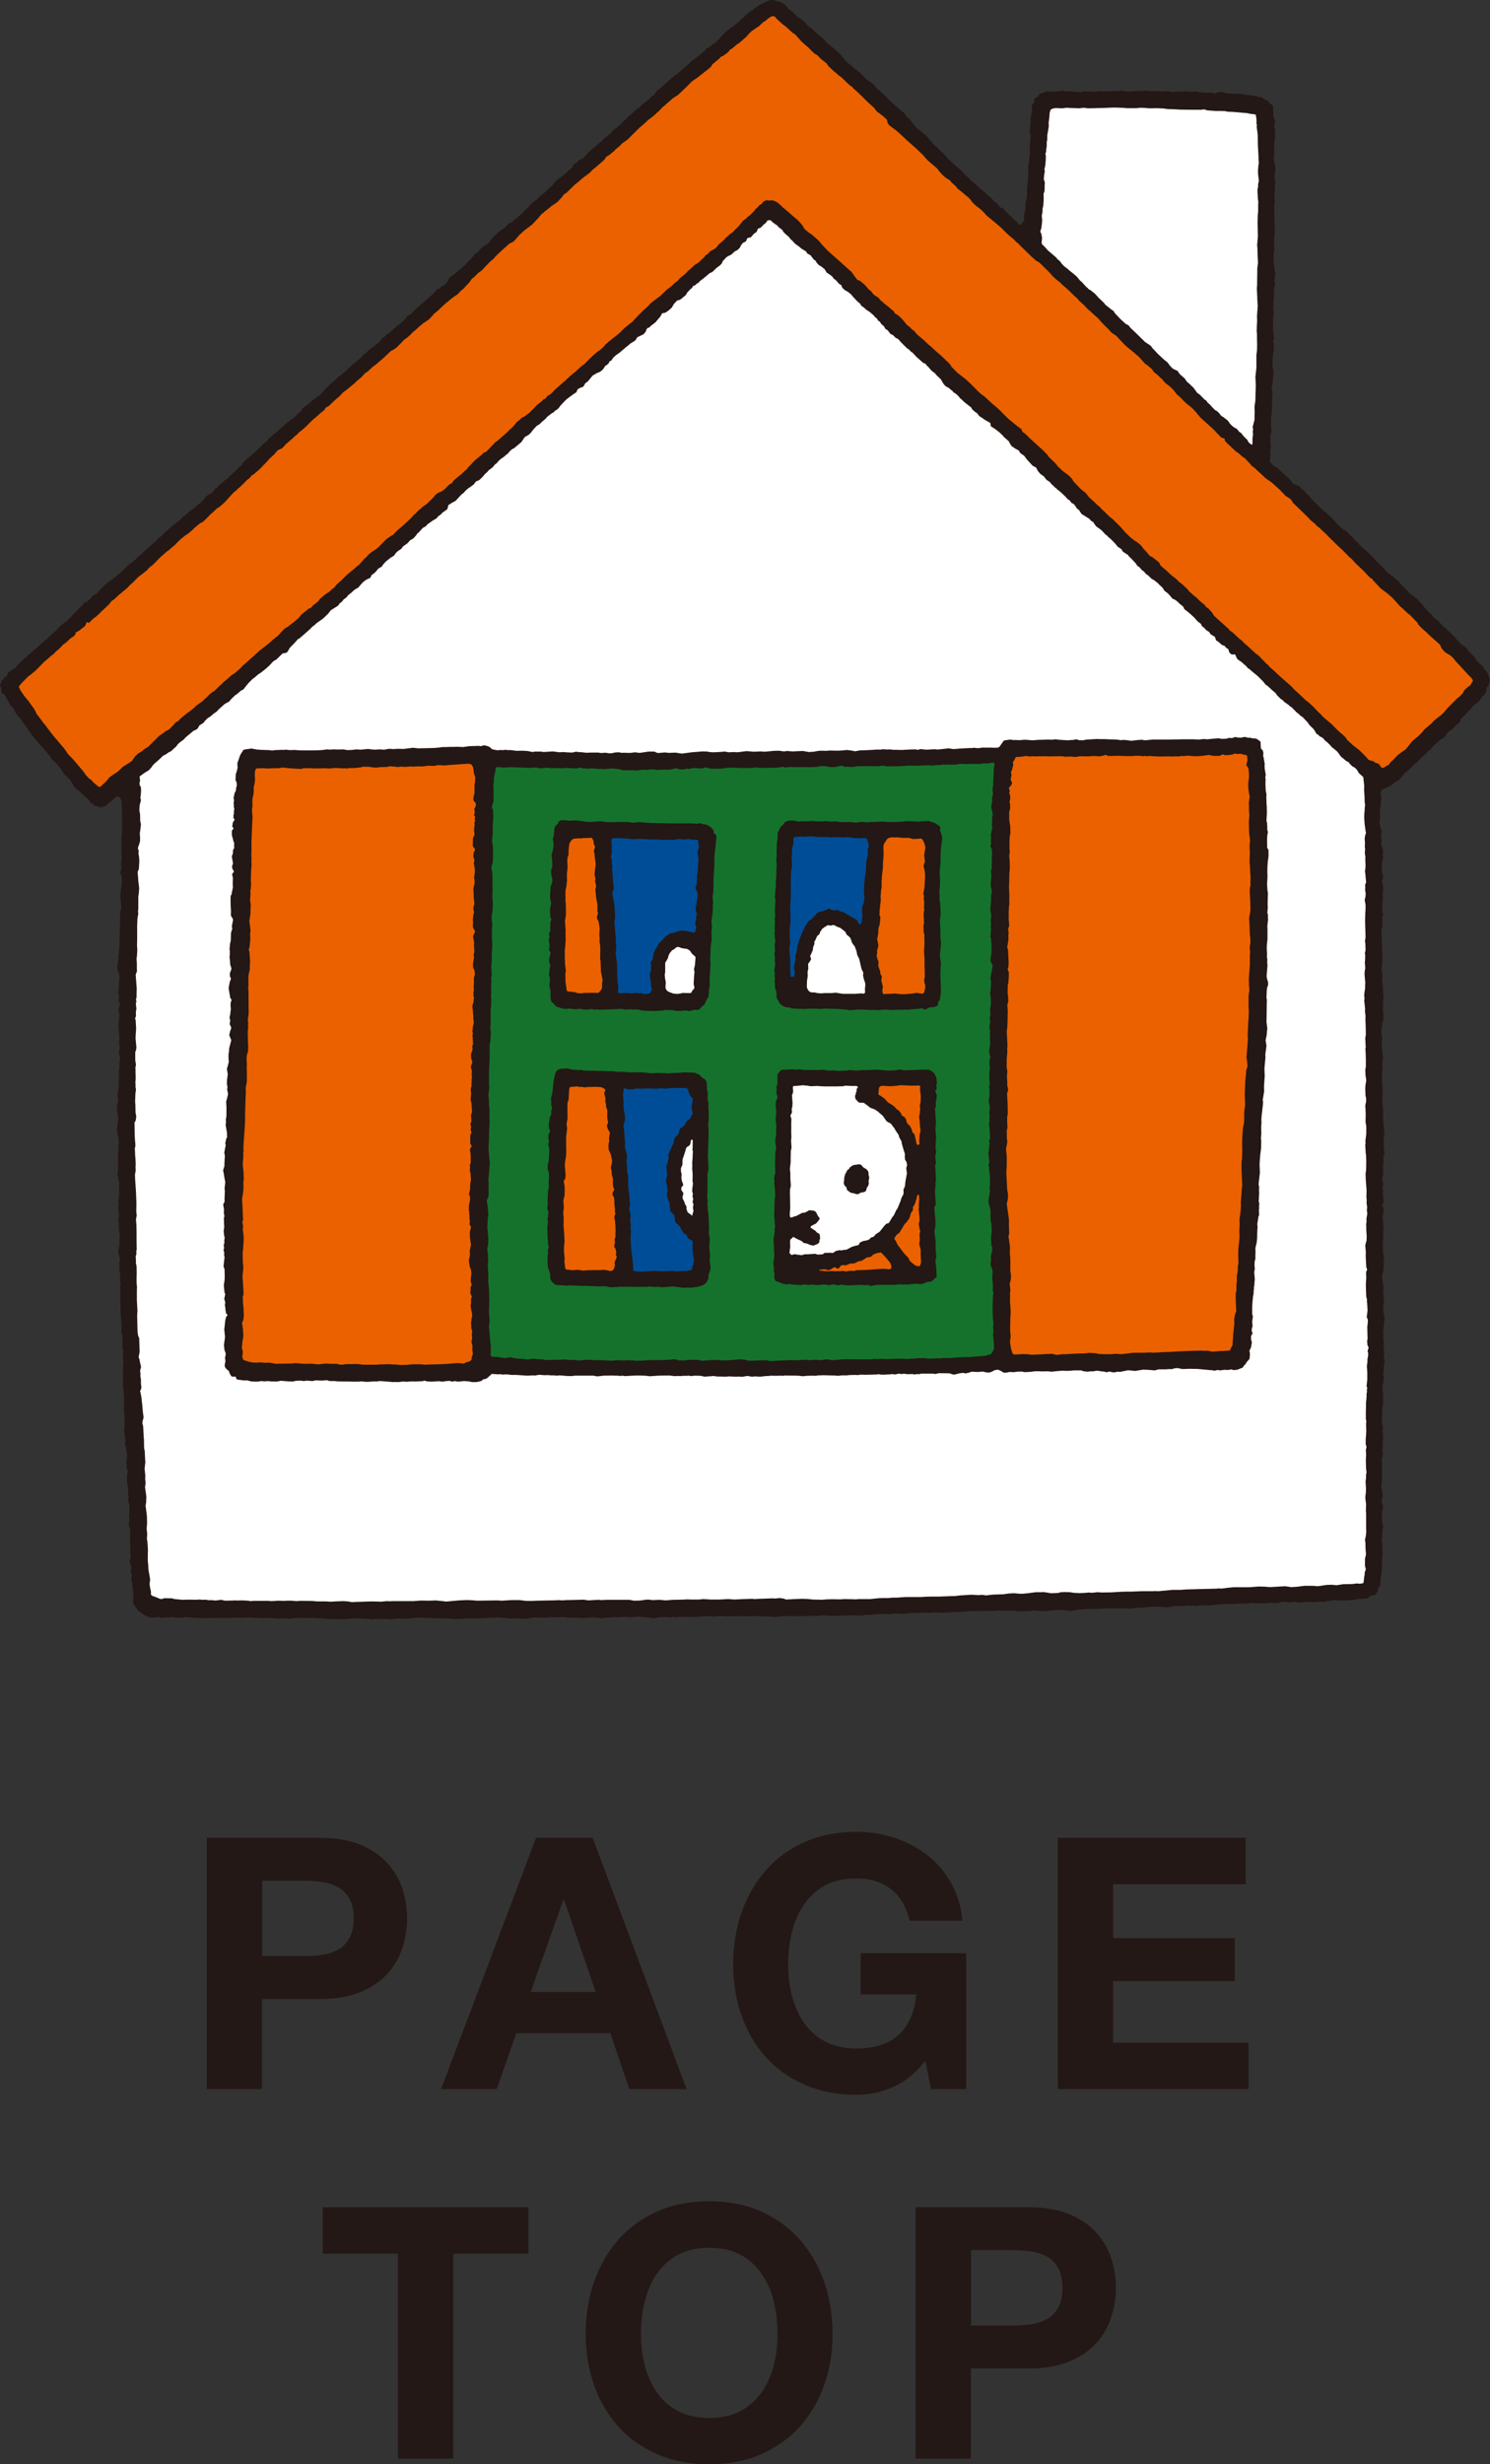 <?xml version="1.0" encoding="UTF-8"?>
<svg id="_レイヤー_2" data-name="レイヤー 2" xmlns="http://www.w3.org/2000/svg" viewBox="0 0 102.12 168.76">
  <rect x="0" y="0" width="102.12" height="168.76" fill="#333333" stroke="none"/>
  <defs>
    <style>
      .cls-1 {
        fill: #fff;
      }

      .cls-1, .cls-2, .cls-3, .cls-4, .cls-5 {
        fill-rule: evenodd;
      }

      .cls-2 {
        fill: #004d97;
      }

      .cls-3 {
        fill: #eb6100;
      }

      .cls-6 {
        fill: #231815;
      }

      .cls-4 {
        fill: #15722c;
      }

      .cls-5 {
        fill: #231815;
      }
    </style>
  </defs>
  <g id="_デザイン" data-name="デザイン">
    <g>
      <g>
        <polyline class="cls-5" points="27.19 110.85 26.74 110.9 26.51 110.87 26.31 110.88 26.05 110.87 25.92 110.88 25.78 110.87 25.44 110.9 25.31 110.87 24.9 110.86 24.51 110.83 24.33 110.85 24.15 110.83 23.97 110.86 23.52 110.89 23.33 110.88 22.83 110.89 22.32 110.86 22.13 110.83 21.91 110.83 21.61 110.81 21.42 110.8 20.7 110.81 20.51 110.79 20.39 110.8 20.19 110.81 19.86 110.86 19.32 110.83 19.12 110.85 18.94 110.85 18.7 110.82 18.31 110.8 18.03 110.82 17.79 110.8 17.24 110.79 17.05 110.77 16.67 110.79 16.27 110.79 15.99 110.78 15.76 110.81 15.61 110.8 15.11 110.8 14.5 110.8 14.17 110.82 14.03 110.81 13.89 110.83 13.65 110.8 13.41 110.8 12.83 110.74 12.69 110.75 12.4 110.79 12.26 110.78 12.11 110.78 11.99 110.77 11.75 110.74 11.61 110.77 11.43 110.76 11.14 110.79 10.76 110.74 10.53 110.78 10.23 110.76 9.97 110.64 9.81 110.54 9.42 110.28 9.36 110.13 9.25 110.02 9.13 109.82 9.13 109.68 9.12 109.55 9.16 109.24 9.14 109.1 9.12 108.9 9.07 108.68 9.07 108.4 9.03 108.28 9 108.15 9.02 108.01 9.04 107.84 9 107.77 8.96 107.65 8.97 107.5 9.01 107.43 9.02 107.36 8.98 107.29 8.89 106.95 8.9 106.8 8.96 106.59 8.93 106.47 8.94 106.28 8.93 106.13 8.92 105.83 8.91 105.59 8.9 105.41 8.93 105.19 8.92 104.96 8.92 104.83 8.92 104.68 8.87 104.56 8.82 104.4 8.87 104.08 8.84 103.84 8.86 103.71 8.86 103.58 8.87 103.27 8.85 103.03 8.82 102.9 8.79 102.72 8.81 102.5 8.77 102.27 8.78 102.19 8.78 102.07 8.76 101.74 8.71 101.58 8.71 100.94 8.76 100.82 8.76 100.73 8.68 100.54 8.69 100.4 8.67 100.27 8.66 100.04 8.71 99.83 8.69 99.43 8.64 99.26 8.62 99.07 8.56 98.93 8.59 98.74 8.59 98.62 8.58 98.44 8.55 98.37 8.52 98.11 8.51 97.81 8.54 97.57 8.52 96.74 8.48 96.63 8.51 96.45 8.48 96.33 8.51 95.88 8.49 95.67 8.48 95.26 8.42 94.95 8.44 94.83 8.41 94.65 8.44 94.26 8.42 94.07 8.44 93.72 8.43 93.58 8.45 93.44 8.46 93.24 8.44 93.1 8.42 92.83 8.45 92.69 8.45 92.51 8.39 92.3 8.42 91.96 8.38 91.84 8.4 91.45 8.3 91.22 8.33 90.99 8.32 90.59 8.3 90.24 8.27 90.05 8.27 89.91 8.26 89.73 8.26 89.24 8.24 89.11 8.24 88.97 8.23 88.65 8.25 88.51 8.27 88.37 8.22 88.2 8.22 88.06 8.28 87.91 8.25 87.83 8.23 87.52 8.23 87.14 8.17 86.93 8.19 86.76 8.17 86.51 8.21 86.33 8.23 86.19 8.11 85.83 8.1 85.67 8.13 85.54 8.19 85.23 8.18 84.92 8.21 84.74 8.14 84.02 8.15 83.8 8.11 83.58 8.16 83.21 8.12 83.04 8.1 82.69 8.14 82.46 8.11 82.28 8.14 82 8.17 81.65 8.15 81.42 8.18 81.08 8.17 80.93 8.09 80.79 8.1 80.6 8.08 80.52 8.04 80.4 8.1 80.1 8.09 79.91 8.1 79.56 8.09 79.11 8.12 78.67 8.11 78.47 8.14 78.25 8.11 77.87 8.04 77.63 8.02 77.26 8.05 77.14 8.06 77.02 8.11 76.6 8.1 76.52 8.02 76.12 8.04 75.57 8.1 75.37 8.08 75.13 8.05 74.94 8.13 74.54 8.14 74.31 8.14 74.04 8.16 73.75 8.14 73.39 8.19 73.12 8.18 72.78 8.23 72.57 8.21 72.37 8.14 72.07 8.21 71.76 8.16 71.44 8.17 71.3 8.18 70.99 8.14 70.6 8.13 70.42 8.12 70.05 8.15 69.92 8.16 69.8 8.19 69.52 8.14 69.3 8.12 69.16 8.15 68.97 8.22 68.83 8.22 68.74 8.17 68.63 8.12 68.51 8.17 68.3 8.1 67.94 8.13 67.81 8.16 67.18 8.18 67.04 8.19 66.89 8.14 66.62 8.09 66.51 8.02 66.26 8.05 66.14 8.11 65.72 8.12 65.37 8.17 65.2 8.16 65.07 8.18 64.82 8.2 64.63 8.2 64.4 8.18 64.23 8.21 64 8.19 63.74 8.22 63.56 8.21 63.37 8.24 63.24 8.23 63.1 8.22 62.76 8.25 62.59 8.26 62.39 8.32 62.12 8.25 61.44 8.26 61.12 8.31 60.8 8.32 60.57 8.36 60.34 8.34 60.18 8.32 59.96 8.26 59.86 8.25 59.72 8.31 59.56 8.33 59.4 8.29 59.2 8.33 58.92 8.33 58.78 8.35 58.65 8.32 58.53 8.33 58.34 8.31 58.13 8.33 57.96 8.31 57.67 8.33 57.55 8.32 57.36 8.37 56.72 8.37 56.39 8.35 56.21 8.37 55.98 8.35 55.78 8.37 55.58 8.34 55.46 8.33 54.9 8.27 54.69 8.2 54.6 8.05 54.54 7.97 54.56 7.79 54.71 7.64 54.87 7.5 54.95 7.25 55.18 6.94 55.3 6.77 55.26 6.62 55.19 6.45 55.19 6.42 55.16 6.41 55.12 6.38 55.05 6.24 55.02 6.18 54.98 6.13 54.81 5.99 54.68 5.81 54.54 5.73 54.46 5.56 54.31 5.41 54.14 5.24 54.04 5.06 53.85 4.83 53.43 4.7 53.3 4.39 53.01 4.23 52.75 4 52.45 3.85 52.27 3.52 51.96 3.38 51.72 3.32 51.68 3.17 51.46 3.06 51.35 2.72 50.99 2.61 50.84 2.08 50.19 1.93 49.96 1.4 49.21 1.14 48.93 1.08 48.83 1.02 48.73 .97 48.62 .89 48.48 .7 48.3 .62 48.11 .47 47.89 .37 47.66 .31 47.57 .14 47.47 .1 47.4 .1 47.32 .07 47.07 .02 47.01 0 46.93 .05 46.82 .09 46.7 .13 46.58 .22 46.51 .3 46.38 .42 46.33 .48 46.29 .51 46.14 .58 46.05 1.12 45.68 1.18 45.57 1.51 45.26 1.66 45.09 1.79 45.01 1.94 44.84 2.1 44.73 2.36 44.5 3.06 43.87 3.25 43.74 3.34 43.62 3.63 43.37 3.71 43.29 3.89 43.14 4.11 42.88 4.47 42.6 4.6 42.52 4.67 42.43 4.79 42.33 4.87 42.25 5.07 42.02 5.23 41.86 5.35 41.72 5.52 41.56 5.66 41.43 5.77 41.28 5.93 41.22 6.17 41.03 6.23 40.94 6.33 40.81 6.61 40.67 7.1 40.14 7.3 39.97 7.44 39.84 7.74 39.65 7.81 39.57 7.92 39.51 7.99 39.43 8.11 39.33 8.32 39.17 8.54 38.96 8.78 38.71 9.03 38.53 9.17 38.4 9.32 38.29 9.49 38.09 9.7 37.97 9.76 37.87 9.98 37.67 10.33 37.37 10.48 37.2 10.62 37.13 10.76 36.95 10.88 36.85 11.09 36.68 11.32 36.44 11.7 36.12 11.81 36.02 12.05 35.83 12.3 35.65 12.48 35.45 12.61 35.36 13.09 34.94 13.2 34.88 13.32 34.8 13.56 34.55 13.73 34.45 13.99 34.18 14.13 33.99 14.28 33.87 14.47 33.8 14.64 33.64 14.7 33.54 14.77 33.45 14.91 33.38 15.01 33.21 15.14 33.13 15.4 32.91 15.65 32.73 15.74 32.61 16.08 32.3 16.23 32.18 16.39 31.97 16.58 31.84 16.67 31.66 16.92 31.43 17.07 31.31 17.42 31.02 17.55 30.88 17.83 30.63 18.07 30.38 18.31 30.19 18.47 29.98 18.57 29.91 18.82 29.69 19.01 29.56 19.11 29.44 19.32 29.27 19.68 28.94 20.02 28.69 20.24 28.53 20.44 28.31 20.65 28.14 20.74 27.96 20.86 27.87 21.11 27.69 21.46 27.39 22.01 26.98 22.1 26.86 22.31 26.64 22.46 26.47 22.8 26.17 22.98 26.02 23.19 25.8 23.35 25.7 23.55 25.53 23.71 25.41 24.17 24.96 24.32 24.85 24.58 24.62 24.7 24.53 24.88 24.34 25.06 24.19 25.3 23.96 25.88 23.52 26.08 23.35 26.14 23.24 26.2 23.14 26.38 23.05 26.47 22.93 26.61 22.85 27.18 22.35 27.42 22.17 27.76 21.86 27.92 21.64 28.16 21.51 28.58 21.08 28.7 20.98 28.95 20.75 29.05 20.69 29.22 20.54 29.5 20.28 29.71 20.11 29.82 19.96 29.95 19.81 30.11 19.76 30.31 19.59 30.45 19.52 30.64 19.33 30.7 19.23 30.8 19.01 31.39 18.58 31.46 18.49 31.65 18.36 31.75 18.24 31.93 18.11 32.04 17.95 32.24 17.77 32.34 17.65 32.44 17.54 32.55 17.38 32.81 17.21 32.97 17 33.06 16.93 33.25 16.8 33.41 16.69 33.54 16.6 33.63 16.43 33.82 16.24 33.91 16.12 34 16.05 34.19 15.87 34.32 15.78 34.41 15.71 34.58 15.61 34.87 15.31 35.09 15.21 35.28 15.03 35.44 14.91 35.6 14.76 35.76 14.65 36.01 14.37 36.11 14.3 36.18 14.21 36.31 14.08 36.52 13.86 36.83 13.64 36.98 13.46 37.16 13.32 37.37 13.15 37.66 12.85 37.84 12.72 37.93 12.59 38.13 12.36 38.32 12.23 38.56 12.04 38.77 11.87 39.04 11.61 39.22 11.47 39.27 11.35 39.32 11.25 39.51 11.16 39.65 10.99 40 10.81 40.17 10.6 40.41 10.36 40.88 9.97 40.98 9.86 41.17 9.72 41.42 9.48 41.74 9.22 41.96 9.01 42.11 8.85 42.25 8.76 42.35 8.66 42.48 8.56 42.69 8.35 42.88 8.17 43.18 7.88 43.3 7.79 43.45 7.66 43.6 7.5 43.8 7.37 43.99 7.18 44.35 6.9 44.53 6.76 44.65 6.61 44.82 6.51 44.94 6.32 45.06 6.17 45.17 6.12 45.31 5.99 45.73 5.61 46.02 5.36 46.12 5.3 46.23 5.19 46.45 5.04 46.56 4.93 46.98 4.56 47.22 4.37 47.35 4.22 47.68 3.97 48.05 3.7 48.16 3.59 48.26 3.53 48.31 3.47 48.39 3.34 48.64 3.21 48.8 3.06 49.08 2.9 49.2 2.75 49.31 2.65 49.46 2.48 49.72 2.2 49.98 1.99 50.11 1.9 50.57 1.55 50.79 1.34 51.05 1.12 51.16 .97 51.26 .91 51.44 .76 51.59 .7 51.69 .59 52.04 .35 52.22 .26 52.51 .12 52.78 .01 53.07 0 53.21 .08 53.55 .16 53.75 .28 53.87 .38 53.97 .55 54.3 .8 54.65 1.15 54.76 1.2 54.92 1.31 55.03 1.41 55.15 1.51 55.29 1.69 55.46 1.84 55.65 1.97 55.86 2.19 56.03 2.34 56.45 2.68 56.57 2.82 56.73 2.98 56.82 3.06 57.06 3.24 57.29 3.44 57.63 3.75 57.71 3.87 57.82 3.98 57.92 4.15 58.02 4.21 58.12 4.32 58.34 4.48 58.44 4.59 58.68 4.78 58.8 4.87 58.95 4.99 59.24 5.29 59.4 5.45 59.5 5.51 59.66 5.62 59.85 5.76 60.03 6 60.21 6.15 60.38 6.3 60.5 6.39 60.84 6.75 61.08 6.99 61.31 7.19 61.65 7.48 61.77 7.58 61.95 7.72 62.18 8.03 62.36 8.17 62.65 8.58 62.84 8.76 62.92 8.85 63.05 8.93 63.25 9.1 63.51 9.32 63.66 9.5 64.05 9.96 64.22 10.06 64.29 10.15 64.46 10.35 64.62 10.46 64.85 10.72 64.99 10.89 65.13 11.02 65.25 11.12 65.38 11.25 65.96 11.75 66.11 11.92 66.6 12.4 66.78 12.54 66.93 12.71 67.05 12.8 67.13 12.89 67.22 12.95 67.46 13.14 67.73 13.4 67.89 13.51 68.14 13.79 68.39 13.98 68.49 14.15 68.55 14.2 68.74 14.27 68.82 14.35 69.21 14.77 69.33 14.86 69.43 14.98 69.57 15.1 69.71 15.23 69.81 15.35 69.92 15.4 69.99 15.41 70.02 15.38 70.05 15.25 70.16 15.14 70.2 15.02 70.17 14.75 70.23 14.6 70.25 14.45 70.28 14.32 70.27 14.13 70.29 13.83 70.34 13.72 70.36 13.58 70.39 13.45 70.39 13.3 70.39 12.89 70.45 12.31 70.46 12.14 70.48 11.83 70.47 11.51 70.48 11.21 70.54 11.06 70.54 10.78 70.6 10.67 70.59 10.6 70.58 10.38 70.57 10.16 70.61 9.62 70.63 9.28 70.59 9.16 70.56 9.03 70.61 8.65 70.65 8.33 70.62 8.15 70.69 7.86 70.69 7.73 70.76 7.55 70.7 7.4 70.74 7.22 70.76 7.14 70.82 7.09 70.89 7 70.88 6.84 70.96 6.71 71.16 6.59 71.23 6.45 71.38 6.38 71.55 6.34 71.66 6.29 71.81 6.23 71.92 6.27 72.2 6.27 72.35 6.26 72.89 6.21 73.04 6.27 73.33 6.24 73.51 6.27 73.8 6.29 74.07 6.31 74.33 6.25 74.56 6.27 74.81 6.26 75.04 6.29 75.26 6.24 75.56 6.25 75.72 6.27 75.85 6.24 76.09 6.26 76.28 6.24 76.4 6.25 76.58 6.23 76.7 6.25 76.81 6.22 77 6.22 77.22 6.28 77.56 6.26 77.89 6.23 78.18 6.23 78.56 6.21 78.99 6.25 79.23 6.24 79.53 6.26 80.04 6.24 80.17 6.27 80.31 6.3 80.77 6.26 81 6.29 81.17 6.25 81.47 6.26 81.7 6.29 82 6.26 82.21 6.32 82.35 6.32 82.47 6.34 82.73 6.35 83 6.33 83.24 6.41 83.32 6.4 83.41 6.33 83.65 6.3 83.8 6.3 83.87 6.33 84.08 6.39 84.28 6.4 84.79 6.43 84.96 6.41 85.4 6.5 85.63 6.51 85.8 6.55 86.13 6.59 86.33 6.66 86.45 6.65 86.69 6.82 86.85 6.88 86.91 6.92 86.99 7.06 87.09 7.12 87.21 7.21 87.26 7.32 87.25 7.45 87.27 7.56 87.26 7.72 87.29 7.79 87.28 7.86 87.27 8 87.31 8.08 87.37 8.23 87.38 8.44 87.33 8.56 87.32 8.65 87.39 8.91 87.39 9.14 87.38 9.53 87.33 9.8 87.32 10.13 87.35 10.32 87.34 10.45 87.3 10.73 87.32 11.08 87.39 11.28 87.41 11.58 87.41 11.76 87.37 11.88 87.36 12.03 87.36 12.26 87.4 12.54 87.37 12.73 87.38 12.99 87.34 13.22 87.36 13.57 87.37 13.9 87.33 14.07 87.34 14.38 87.33 14.64 87.36 15.37 87.38 15.79 87.34 16.24 87.33 16.37 87.32 16.85 87.34 17.1 87.31 17.22 87.28 17.43 87.29 17.68 87.29 18.04 87.33 18.27 87.34 18.42 87.4 18.74 87.38 18.88 87.37 19.01 87.34 19.19 87.38 19.47 87.34 19.7 87.3 20.06 87.32 20.26 87.28 20.53 87.28 20.67 87.26 21.12 87.3 21.44 87.26 21.66 87.26 21.89 87.26 22.03 87.26 22.28 87.25 22.58 87.29 22.95 87.31 23.17 87.25 23.36 87.29 23.49 87.31 23.78 87.3 24.02 87.26 24.19 87.25 24.34 87.22 24.53 87.22 24.97 87.22 25.15 87.25 25.27 87.28 25.51 87.27 25.64 87.25 25.97 87.22 26.1 87.23 26.24 87.17 26.44 87.16 26.7 87.21 26.81 87.23 26.9 87.18 27.06 87.2 27.25 87.18 27.4 87.2 27.6 87.17 27.73 87.18 27.86 87.17 28.02 87.18 28.2 87.11 28.66 87.12 29.22 87.14 29.38 87.14 29.53 87.06 29.88 87.08 30.06 87.06 30.24 87.08 30.36 87.09 30.62 87.07 30.8 87.05 31 87.1 31.16 87.05 31.27 87.04 31.49 87.05 31.63 87.22 31.84 87.61 32.09 87.71 32.2 87.94 32.41 88.04 32.51 88.33 32.76 88.5 32.96 88.62 33.12 89.07 33.31 89.19 33.46 89.4 33.62 89.53 33.81 89.69 33.92 89.86 34.13 89.93 34.22 90.07 34.35 90.33 34.62 90.72 34.98 90.88 35.09 91.03 35.26 91.15 35.35 91.5 35.7 91.61 35.86 91.67 35.9 91.76 35.98 92.03 36.24 92.17 36.31 92.26 36.38 92.7 36.8 92.9 37.03 93.05 37.15 93.19 37.33 93.42 37.53 93.98 38.04 94.39 38.49 94.72 38.8 95 39.11 95.12 39.26 95.27 39.32 95.34 39.41 95.51 39.51 95.61 39.62 95.82 39.79 96.18 40.18 96.42 40.42 96.63 40.64 97.12 41.01 97.22 41.12 97.48 41.4 97.64 41.61 97.95 41.94 98.13 42.09 98.25 42.28 98.35 42.34 98.49 42.47 98.67 42.62 98.74 42.71 98.92 42.9 99.07 43.02 99.17 43.13 99.38 43.3 99.46 43.38 99.77 43.71 99.89 43.86 100.11 44.07 100.19 44.15 100.32 44.24 100.53 44.39 100.65 44.6 100.74 44.67 101.11 45.05 101.17 45.21 101.32 45.37 101.66 45.68 101.72 45.83 101.87 45.95 101.95 46.09 102.02 46.28 102.11 46.52 102.12 46.6 102.09 46.68 102.01 46.98 101.92 47.05 101.88 47.11 101.89 47.2 101.86 47.38 101.74 47.58 101.52 47.79 101.43 47.97 101.34 48.04 101.23 48.14 100.98 48.33 100.71 48.65 100.54 48.79 100.38 49.01 100.28 49.07 100.12 49.23 100.08 49.4 99.99 49.52 99.79 49.65 99.62 49.86 99.54 49.93 99.41 50.02 99.19 50.18 99.15 50.3 99.1 50.35 99.03 50.44 98.96 50.53 98.81 50.59 98.51 50.83 98.37 50.97 98.26 51.07 98.04 51.33 97.91 51.41 97.71 51.64 97.56 51.75 97.31 51.99 97.11 52.22 96.89 52.37 96.82 52.46 96.69 52.6 96.4 52.85 96.25 52.96 96.18 53.06 95.94 53.35 95.79 53.47 95.61 53.56 95.5 53.66 95.32 53.8 94.96 53.98 94.79 54.03 94.72 54.07 94.66 54.21 94.62 54.34 94.67 54.56 94.66 54.75 94.63 54.93 94.64 55.12 94.57 55.48 94.58 55.69 94.59 56.04 94.56 56.17 94.54 56.3 94.59 56.52 94.61 56.71 94.69 56.84 94.71 56.92 94.66 57.09 94.65 57.26 94.69 57.57 94.66 57.75 94.67 57.92 94.73 58.02 94.75 58.11 94.79 58.27 94.77 58.56 94.78 58.8 94.71 59.1 94.7 59.32 94.72 59.51 94.72 59.74 94.79 59.99 94.79 60.13 94.71 60.32 94.7 60.41 94.78 60.54 94.79 60.8 94.79 60.93 94.78 61.05 94.76 61.3 94.79 61.46 94.77 61.66 94.75 61.89 94.73 62.39 94.79 62.66 94.72 62.86 94.76 63.13 94.75 63.27 94.75 63.44 94.67 63.68 94.71 63.95 94.69 64.08 94.7 64.16 94.7 64.29 94.72 64.42 94.68 64.62 94.74 64.88 94.72 65 94.74 65.33 94.75 65.7 94.71 66.25 94.68 66.37 94.69 66.42 94.75 66.7 94.72 67.09 94.78 67.66 94.79 68.01 94.83 68.24 94.79 68.57 94.8 68.82 94.77 69.05 94.83 69.59 94.79 69.96 94.72 70.06 94.73 70.29 94.66 70.45 94.7 70.68 94.68 70.88 94.74 71.12 94.7 71.29 94.71 71.48 94.69 71.61 94.71 71.79 94.73 71.98 94.77 72.26 94.79 72.5 94.74 72.88 94.77 73.1 94.73 73.39 94.72 73.61 94.74 73.73 94.71 74.07 94.76 74.5 94.77 74.89 94.74 75.08 94.75 75.33 94.76 75.5 94.75 75.69 94.8 76.02 94.79 76.47 94.82 77.07 94.86 77.4 94.88 77.74 94.83 78.05 94.84 78.57 94.88 78.9 94.89 79.04 94.81 79.18 94.83 79.31 94.82 79.44 94.81 79.57 94.8 79.71 94.79 79.9 94.8 80.25 94.79 80.49 94.72 80.69 94.78 81 94.81 81.17 94.77 81.28 94.75 81.42 94.8 81.59 94.77 81.77 94.79 81.85 94.8 82.05 94.83 82.18 94.83 82.32 94.75 82.51 94.76 82.61 94.83 82.8 94.82 82.99 94.76 83.31 94.77 83.49 94.82 84.19 94.8 84.33 94.8 84.7 94.77 85.03 94.79 85.5 94.77 85.67 94.79 85.75 94.86 86.17 94.87 86.31 94.81 86.46 94.83 86.53 94.86 86.62 94.81 86.79 94.82 87.08 94.76 87.19 94.73 87.42 94.76 87.71 94.79 87.96 94.83 88.12 94.8 88.42 94.8 88.54 94.84 88.93 94.86 89.25 94.8 89.41 94.8 89.53 94.84 90.03 94.89 90.14 94.89 90.24 94.86 90.59 94.85 90.71 94.82 90.99 94.8 91.25 94.82 91.44 94.8 91.69 94.84 91.87 94.83 92.08 94.84 92.37 94.87 92.6 94.84 92.89 94.91 93.24 94.85 93.45 94.85 93.63 94.84 93.8 94.79 94.12 94.86 94.31 94.81 94.48 94.83 94.61 94.83 94.69 94.77 94.79 94.75 94.93 94.77 95.28 94.8 95.52 94.79 95.83 94.8 96.17 94.75 96.38 94.72 96.68 94.73 96.81 94.72 97.09 94.71 97.44 94.79 97.74 94.76 97.92 94.78 98.11 94.78 98.31 94.8 98.58 94.77 98.76 94.77 99.12 94.73 99.35 94.78 99.56 94.7 100.01 94.73 100.25 94.72 100.44 94.72 101.26 94.67 101.88 94.72 102.04 94.72 102.17 94.75 102.29 94.77 102.44 94.72 102.6 94.7 102.84 94.8 103.17 94.75 103.43 94.71 103.78 94.71 103.9 94.73 104.26 94.78 104.42 94.8 104.56 94.75 104.66 94.75 104.94 94.72 105.12 94.7 105.51 94.73 105.63 94.76 105.82 94.74 106.1 94.76 106.33 94.74 106.51 94.75 106.65 94.71 106.83 94.73 106.98 94.71 107.16 94.71 107.35 94.69 107.81 94.64 107.97 94.6 108.31 94.62 108.52 94.54 108.66 94.45 108.78 94.42 108.96 94.3 109.16 94.21 109.24 94.02 109.26 93.91 109.31 93.76 109.43 93.64 109.47 93.05 109.51 92.79 109.57 92.54 109.58 92.1 109.61 91.95 109.61 91.51 109.59 91.37 109.58 91.14 109.64 91.02 109.64 90.71 109.7 90.41 109.69 90.22 109.71 89.92 109.72 89.7 109.69 89.41 109.72 89.12 109.76 88.7 109.7 88.36 109.74 88.18 109.71 87.92 109.7 87.48 109.79 87.03 109.76 86.86 109.79 86.65 109.79 86.48 109.81 86 109.8 85.82 109.78 85.37 109.81 84.95 109.82 84.65 109.84 84.1 109.86 83.98 109.84 83.85 109.86 83.41 109.88 83 109.95 82.75 109.94 82.56 109.95 82.21 109.94 82 109.99 81.82 109.96 81.68 109.97 81.38 109.95 81.19 109.99 81.05 109.98 80.86 109.99 80.72 109.97 80.47 109.99 80.3 110.03 79.86 110.08 79.67 110.05 79.15 110.03 78.66 110.06 78.29 110.11 77.98 110.1 77.36 110.17 77.06 110.14 76.42 110.14 76.17 110.14 75.82 110.15 75.52 110.17 75.33 110.18 74.99 110.18 74.85 110.18 74.71 110.18 74.41 110.19 74.28 110.21 73.82 110.24 73.7 110.28 73.43 110.32 73 110.28 72.76 110.25 72.16 110.28 71.74 110.33 71.31 110.33 70.91 110.29 70.51 110.33 69.74 110.35 69.61 110.31 69.34 110.3 68.68 110.3 68.49 110.29 68.19 110.32 67.77 110.31 67.52 110.33 67.37 110.32 67.23 110.32 66.62 110.33 66.12 110.36 65.81 110.38 65.59 110.4 65.35 110.39 65.12 110.43 64.97 110.43 64.54 110.45 64.14 110.42 63.8 110.45 63.6 110.45 63.14 110.44 62.86 110.47 62.61 110.46 61.83 110.53 61.26 110.5 60.99 110.54 60.39 110.53 59.98 110.54 59.61 110.6 59.31 110.58 59.1 110.64 58.96 110.64 58.61 110.63 58.25 110.62 57.92 110.65 57.73 110.63 57.45 110.65 57.11 110.67 56.61 110.63 56.43 110.62 56.15 110.67 55.77 110.65 55.48 110.68 55.19 110.68 54.68 110.67 54.44 110.69 54.09 110.67 53.79 110.68 53.55 110.68 53.29 110.73 53.08 110.73 52.51 110.7 52.32 110.7 51.88 110.68 51.7 110.68 51.51 110.67 51.21 110.69 50.87 110.67 50.53 110.69 50.13 110.67 49.89 110.7 49.3 110.66 49.14 110.7 48.84 110.7 48.61 110.67 47.5 110.74 47.11 110.72 46.81 110.74 46.61 110.72 46.33 110.76 46.13 110.74 45.9 110.77 45.72 110.74 45.21 110.75 44.81 110.83 44.5 110.77 44.17 110.76 43.88 110.72 43.6 110.72 43.3 110.75 43.17 110.75 42.78 110.73 42.4 110.76 42.19 110.75 42.01 110.76 41.49 110.79 41.22 110.83 41.09 110.8 40.94 110.79 40.71 110.75 40.58 110.76 40.38 110.78 40.2 110.8 39.84 110.81 39.62 110.78 39.27 110.79 38.99 110.79 38.67 110.74 38.38 110.75 38.08 110.76 37.78 110.74 37.31 110.8 37.18 110.78 36.65 110.77 36.46 110.79 36.09 110.86 35.7 110.85 35.52 110.82 35.08 110.85 34.78 110.83 34.64 110.81 34.05 110.76 33.87 110.79 33.61 110.79 33.26 110.81 32.72 110.84 32.29 110.83 31.99 110.84 31.8 110.83 31.63 110.88 31.44 110.86 31.24 110.88 30.7 110.84 30.25 110.83 30.03 110.81 29.78 110.83 29.43 110.8 29.18 110.8 28.73 110.78 28.44 110.79 28.21 110.83 27.83 110.85 27.19 110.85"/>
        <polyline class="cls-1" points="24.59 109.7 24.47 109.7 24.12 109.72 23.85 109.67 23.53 109.65 22.99 109.67 22.65 109.69 22.37 109.67 21.74 109.67 21.4 109.64 21.17 109.64 20.61 109.63 20.31 109.65 19.97 109.62 19.72 109.62 19.52 109.63 19.33 109.63 19.03 109.62 18.84 109.64 18.59 109.65 18.36 109.63 17.45 109.63 17.15 109.65 17.02 109.62 16.57 109.6 16.28 109.61 16.08 109.6 15.94 109.61 15.42 109.62 15.16 109.56 14.77 109.61 14.49 109.58 14.35 109.59 14.07 109.55 13.89 109.56 13.64 109.54 13.39 109.56 13.18 109.55 12.84 109.55 12.54 109.56 11.96 109.51 11.79 109.46 11.26 109.45 11.14 109.49 11.05 109.51 10.92 109.48 10.7 109.38 10.46 109.3 10.36 109.23 10.34 109.15 10.35 109.01 10.29 108.75 10.25 108.47 10.27 108.34 10.29 108.16 10.17 107.47 10.16 107.18 10.13 106.94 10.13 106.71 10.13 106.46 10.14 106.11 10.1 105.56 10.07 105.38 10.09 105.04 10.05 104.7 10.08 104.36 10.07 103.83 9.98 103.12 10.02 102.83 10.02 102.7 10.03 102.56 10.02 102.41 9.94 101.85 9.98 101.56 9.95 101.28 9.96 101.06 9.91 100.58 9.96 100.15 9.94 99.82 9.92 99.37 9.88 99.2 9.87 98.87 9.87 98.61 9.85 98.42 9.83 98.03 9.81 97.65 9.76 97.5 9.77 97.32 9.81 97.2 9.84 97.06 9.79 96.68 9.74 96.11 9.72 95.98 9.7 95.73 9.64 95.42 9.6 95.26 9.67 95.13 9.69 94.99 9.66 94.76 9.66 94.47 9.62 94.24 9.63 94.1 9.6 93.87 9.67 93.61 9.62 93.4 9.59 93.28 9.56 93.09 9.5 92.94 9.57 92.59 9.54 91.63 9.47 91.48 9.43 91.25 9.42 90.95 9.4 90.1 9.42 89.76 9.38 89.06 9.38 88.5 9.38 88.37 9.39 88.12 9.37 87.98 9.36 87.66 9.37 87.1 9.36 86.71 9.31 86.48 9.32 86.35 9.3 86.05 9.35 85.88 9.34 85.69 9.37 85.57 9.36 84.94 9.36 84.79 9.36 84.45 9.35 83.9 9.32 83.51 9.37 83.24 9.34 82.96 9.35 82.47 9.34 82.12 9.33 81.83 9.32 81.64 9.28 81.01 9.26 80.72 9.25 80.44 9.3 80.17 9.29 79.91 9.3 79.72 9.28 79.26 9.26 79.12 9.26 78.99 9.24 78.65 9.27 78.54 9.28 78.39 9.25 78.05 9.23 77.67 9.22 76.88 9.3 76.74 9.34 76.46 9.29 76.19 9.28 75.68 9.26 75.44 9.28 74.91 9.32 74.6 9.29 74.47 9.29 74.27 9.28 74.12 9.3 73.87 9.29 73.43 9.29 73.3 9.28 73.1 9.32 72.93 9.27 72.6 9.27 72.04 9.32 71.93 9.35 71.74 9.29 71.11 9.3 70.88 9.33 70.46 9.3 69.89 9.26 69.73 9.29 69.67 9.32 69.59 9.31 69.33 9.35 69.06 9.33 68.93 9.31 68.73 9.35 68.59 9.32 68.45 9.36 68.29 9.36 68.15 9.37 67.69 9.3 66.75 9.39 66.51 9.38 66.37 9.38 66.12 9.38 65.98 9.36 65.65 9.38 65.52 9.41 65.08 9.39 64.73 9.4 64.33 9.4 63.58 9.4 63.43 9.42 62.89 9.48 62.57 9.46 62.42 9.48 62.23 9.48 61.39 9.51 61.21 9.54 60.83 9.51 60.57 9.48 60.34 9.46 60.02 9.43 59.73 9.52 59.5 9.54 59.11 9.55 58.97 9.53 58.67 9.49 58.46 9.51 58.29 9.45 58.09 9.47 58.01 9.54 57.81 9.6 57.6 9.6 57.37 9.58 57.07 9.61 56.88 9.66 56.45 9.61 56.23 9.6 55.76 9.55 55.5 9.57 55.15 9.66 54.8 9.62 54.63 9.65 54.44 9.67 54.12 9.65 53.88 9.58 53.79 9.56 53.65 9.6 53.45 9.57 53.21 9.6 53.14 9.7 53.08 9.79 53.01 9.95 52.9 10.05 52.84 10.19 52.76 10.29 52.65 10.39 52.54 10.45 52.44 10.58 52.3 10.87 52.05 11.09 51.84 11.17 51.76 11.35 51.67 11.57 51.52 11.75 51.43 11.82 51.35 12.08 51.12 12.17 50.99 12.3 50.86 12.61 50.63 12.71 50.51 13.26 50.05 13.48 49.95 13.56 49.87 13.62 49.76 13.68 49.67 13.95 49.5 14.06 49.35 14.25 49.17 14.39 49.09 14.65 48.87 14.84 48.74 15 48.57 15.39 48.22 15.56 48.12 15.7 48.05 15.85 47.87 16.12 47.61 16.22 47.55 16.34 47.45 16.51 47.3 16.62 47.25 16.71 47.18 16.8 47.06 16.9 46.94 17.02 46.79 17.31 46.5 17.47 46.38 17.7 46.18 17.86 46.08 18.04 45.94 18.25 45.77 18.47 45.57 18.73 45.29 18.96 45.15 19.37 44.75 19.56 44.72 19.67 44.68 19.76 44.55 19.85 44.38 20.17 44.05 20.27 43.94 20.42 43.77 20.53 43.72 20.61 43.64 20.73 43.54 21.13 43.19 21.27 43.06 21.43 42.9 21.58 42.79 21.69 42.68 22.13 42.37 22.3 42.21 22.49 42.03 22.65 41.82 22.74 41.75 22.87 41.67 23.17 41.48 23.23 41.39 23.31 41.3 23.46 41.18 23.55 41.05 23.74 40.92 23.85 40.77 24.09 40.58 24.28 40.4 24.58 40.22 24.65 40.12 24.88 39.87 25.03 39.75 25.16 39.67 25.28 39.62 25.38 39.57 25.47 39.38 25.56 39.32 25.74 39.17 25.93 38.94 26.17 38.8 26.25 38.67 26.43 38.47 26.75 38.21 27.02 38.04 27.12 37.88 27.26 37.75 27.51 37.58 27.62 37.42 27.91 37.22 28.11 37 28.32 36.88 28.5 36.69 28.61 36.53 28.7 36.46 28.98 36.15 29.19 36.04 29.28 35.92 29.38 35.85 29.66 35.65 29.93 35.49 30.02 35.37 30.24 35.21 30.31 35.12 30.62 34.9 30.67 34.84 30.72 34.63 30.76 34.56 30.84 34.53 30.93 34.46 31.21 34.31 31.29 34.23 31.62 33.87 31.78 33.75 31.9 33.61 32.07 33.46 32.26 33.33 32.48 33.17 32.61 32.98 32.84 32.88 32.95 32.78 33.11 32.62 33.23 32.47 33.4 32.32 33.5 32.2 33.77 32 33.91 31.82 34.07 31.7 34.16 31.58 34.3 31.45 34.58 31.25 34.69 31.15 34.84 31.03 34.93 30.91 35.1 30.76 35.24 30.69 35.74 30.27 35.89 30.04 35.98 29.92 36.22 29.79 36.39 29.63 36.5 29.48 36.65 29.31 36.78 29.17 36.98 29.05 37.12 28.91 37.2 28.84 37.4 28.67 37.5 28.55 37.65 28.43 37.84 28.29 37.94 28.24 38.04 28.13 38.15 28.07 38.29 27.95 38.4 27.79 38.79 27.38 39.03 27.19 39.16 27.1 39.28 27.01 39.41 26.92 39.51 26.86 39.55 26.74 39.61 26.64 39.79 26.55 39.98 26.48 40.12 26.24 40.28 26.13 40.62 25.72 40.89 25.56 41.15 25.45 41.32 25.3 41.39 25.21 41.47 25.07 41.69 24.92 41.78 24.75 41.92 24.67 42 24.53 42.22 24.32 42.44 24.17 42.7 23.95 42.85 23.82 43.11 23.61 43.2 23.53 43.49 23.35 43.6 23.24 43.65 23.13 43.71 23.08 44.11 22.89 44.25 22.72 44.31 22.56 44.38 22.46 44.5 22.43 44.58 22.34 44.94 22.06 45.11 21.85 45.26 21.68 45.35 21.51 45.4 21.45 45.58 21.42 45.78 21.3 46.04 21.07 46.2 20.8 46.41 20.58 46.54 20.55 46.65 20.5 47 20.21 47.1 20.04 47.3 19.82 47.42 19.73 47.5 19.59 47.65 19.53 47.76 19.42 47.87 19.37 47.97 19.25 48.21 19.07 48.65 18.7 48.8 18.64 48.86 18.59 49.07 18.38 49.2 18.28 49.29 18.22 49.46 18.06 49.54 17.88 49.77 17.63 49.9 17.54 50.12 17.44 50.2 17.36 50.37 17.21 50.55 17.12 50.71 16.96 50.78 16.81 50.92 16.63 51.03 16.58 51.13 16.52 51.21 16.33 51.26 16.29 51.35 16.28 51.46 16.25 51.54 16.16 51.66 16.02 51.75 15.95 51.85 15.89 51.95 15.66 52.14 15.59 52.35 15.37 52.47 15.28 52.54 15.19 52.61 15.09 52.76 15.08 52.84 15.1 52.94 15.21 53.13 15.35 53.26 15.43 53.36 15.55 53.63 15.76 53.68 15.87 53.84 16.03 54.07 16.23 54.21 16.41 54.3 16.48 54.48 16.68 54.82 16.93 54.93 17.03 55.03 17.09 55.23 17.21 55.34 17.37 55.55 17.48 55.76 17.76 55.91 17.87 55.96 17.98 56.14 18.17 56.29 18.25 56.52 18.44 56.58 18.54 56.66 18.67 56.89 18.82 57.04 18.94 57.15 19.09 57.28 19.18 57.51 19.44 57.67 19.54 57.72 19.7 57.89 19.86 58.16 20.02 58.36 20.19 58.45 20.31 58.76 20.64 58.94 20.79 59.04 20.95 59.14 21.01 59.4 21.23 59.6 21.36 59.86 21.58 59.96 21.7 60.13 21.85 60.17 21.95 60.29 22.02 60.42 22.21 60.57 22.33 60.69 22.53 60.83 22.61 61.04 22.88 61.19 22.94 61.38 23.13 61.56 23.22 61.76 23.45 62.16 23.85 62.29 23.93 62.42 24.07 62.55 24.16 62.63 24.24 62.81 24.44 63.06 24.66 63.26 24.84 63.44 24.92 63.53 25.05 63.62 25.12 63.69 25.21 63.77 25.3 63.87 25.41 64.09 25.57 64.18 25.69 64.37 25.87 64.48 25.97 64.54 26.08 64.68 26.31 64.81 26.45 65.05 26.58 65.16 26.69 65.26 26.75 65.35 26.87 65.46 26.93 65.55 27 65.66 27.1 65.83 27.3 65.92 27.37 66.06 27.51 66.32 27.72 66.57 27.91 66.64 28.05 66.73 28.12 66.84 28.22 66.97 28.3 67.11 28.49 67.37 28.66 67.49 28.75 67.83 28.94 67.89 29 67.89 29.13 67.94 29.22 68.08 29.3 68.24 29.41 68.51 29.62 68.62 29.73 68.73 29.83 68.8 29.92 68.89 30 68.97 30.07 69.14 30.22 69.19 30.33 69.34 30.56 69.63 30.75 69.81 30.84 69.94 31.04 70.19 31.21 70.4 31.49 70.78 31.9 71 32.01 71.06 32.11 71.15 32.28 71.3 32.45 71.39 32.52 71.55 32.63 71.64 32.76 71.74 32.87 71.94 33 72.11 33.2 72.2 33.27 72.3 33.38 72.4 33.45 72.47 33.53 72.57 33.6 72.77 33.77 73.04 34.03 73.17 34.18 73.3 34.26 73.44 34.44 73.61 34.53 73.68 34.63 73.81 34.82 73.96 34.94 74.04 35.07 74.13 35.2 74.66 35.53 74.78 35.67 74.88 35.73 74.95 35.77 74.98 35.85 75.14 36.06 75.3 36.17 75.49 36.31 75.67 36.5 75.77 36.61 75.9 36.7 75.97 36.79 76.09 36.88 76.33 37.12 76.46 37.26 76.6 37.44 76.86 37.61 76.96 37.78 77.22 37.95 77.32 38.01 77.35 38.08 77.52 38.24 77.67 38.4 77.83 38.57 77.96 38.76 78.09 38.84 78.24 39.02 78.42 39.16 78.54 39.31 78.67 39.39 78.94 39.65 79.12 39.74 79.2 39.82 79.33 39.91 79.43 40.02 79.68 40.25 79.78 40.42 79.86 40.5 80.05 40.64 80.2 40.81 80.37 41.01 80.49 41.05 80.68 41.18 80.84 41.34 81.08 41.53 81.19 41.74 81.29 41.8 81.61 42.07 81.89 42.33 81.96 42.42 82.09 42.56 82.3 42.72 82.39 42.9 82.49 42.96 82.57 43.04 82.67 43.15 82.87 43.28 82.98 43.44 83.27 43.62 83.31 43.75 83.35 43.86 83.49 43.94 83.75 44.17 83.94 44.24 84.01 44.34 84.1 44.4 84.19 44.47 84.25 44.68 84.36 44.79 84.47 44.83 84.63 44.81 84.66 44.84 84.76 45.06 84.83 45.16 84.99 45.27 85.11 45.35 85.19 45.43 85.4 45.61 85.52 45.75 85.68 45.86 85.82 45.99 86.2 46.3 86.58 46.68 86.74 46.89 86.87 46.97 87.15 47.23 87.44 47.48 87.52 47.61 87.76 47.85 87.92 47.96 88.02 48.07 88.31 48.27 88.39 48.35 88.55 48.46 88.86 48.78 88.98 48.87 89.15 49.03 89.28 49.11 89.62 49.47 89.75 49.66 90.02 49.92 90.13 50.08 90.23 50.26 90.36 50.33 90.44 50.42 90.65 50.53 90.85 50.75 90.95 50.82 91.19 51.06 91.29 51.18 91.5 51.34 91.67 51.49 91.89 51.8 92.27 52.12 92.42 52.19 92.51 52.31 92.67 52.47 92.88 52.59 93.03 52.76 93.12 52.93 93.2 53.01 93.43 53.21 93.45 53.36 93.5 53.83 93.49 54.06 93.52 54.54 93.53 54.95 93.56 55.13 93.53 55.35 93.53 55.49 93.51 55.67 93.5 56.02 93.53 56.46 93.57 56.75 93.6 56.94 93.62 57.06 93.57 57.18 93.53 57.41 93.55 57.75 93.54 58 93.56 58.13 93.54 58.41 93.58 58.69 93.57 58.81 93.58 59.05 93.59 59.34 93.55 59.68 93.58 59.87 93.59 60.02 93.63 60.44 93.56 60.58 93.57 60.77 93.56 60.96 93.6 61.18 93.59 61.37 93.53 61.64 93.59 61.96 93.59 62.29 93.57 62.54 93.56 62.95 93.56 63.19 93.57 63.52 93.58 63.79 93.59 64.2 93.55 64.43 93.58 64.66 93.59 65.07 93.54 65.29 93.57 65.41 93.56 65.56 93.56 65.75 93.54 65.88 93.57 66.32 93.54 66.45 93.52 66.69 93.54 66.94 93.55 67.08 93.57 67.25 93.56 67.45 93.56 67.6 93.55 67.78 93.52 67.92 93.5 68.18 93.52 68.38 93.5 68.52 93.52 68.71 93.56 69.1 93.55 69.28 93.59 69.57 93.58 69.82 93.6 70.31 93.61 70.87 93.57 71.09 93.6 71.72 93.58 71.84 93.6 72.18 93.61 72.51 93.61 73.05 93.57 73.28 93.59 73.66 93.64 73.98 93.58 74.34 93.57 74.6 93.59 75.05 93.63 75.22 93.63 75.41 93.57 75.73 93.59 75.98 93.6 76.34 93.59 76.85 93.64 77.12 93.64 77.66 93.58 78.13 93.59 78.27 93.57 78.41 93.6 78.94 93.63 79.18 93.63 79.32 93.64 79.46 93.63 80.11 93.59 80.39 93.61 80.87 93.66 81.48 93.65 82.01 93.67 82.17 93.66 82.39 93.7 82.67 93.68 82.87 93.71 83.11 93.69 83.24 93.65 83.47 93.66 83.65 93.63 83.84 93.64 83.98 93.64 84.25 93.67 84.64 93.66 84.96 93.61 85.12 93.57 85.3 93.61 85.74 93.6 86.03 93.62 86.41 93.64 86.76 93.7 86.96 93.63 87.1 93.63 87.24 93.64 87.54 93.62 87.78 93.61 88.02 93.62 88.32 93.64 88.82 93.69 88.98 93.68 89.12 93.7 89.25 93.73 89.74 93.67 90.21 93.74 90.34 93.75 90.49 93.71 90.88 93.73 91.69 93.7 91.82 93.72 92.11 93.77 92.22 93.8 92.3 93.76 92.42 93.73 92.54 93.77 92.67 93.77 92.74 93.76 92.87 93.72 93.09 93.72 93.28 93.68 93.55 93.71 94 93.71 94.46 93.68 94.75 93.66 94.93 93.71 95.05 93.68 95.17 93.69 95.32 93.66 95.44 93.66 95.7 93.62 96.08 93.62 96.34 93.61 96.68 93.61 97.19 93.65 97.35 93.63 97.42 93.63 97.68 93.64 97.98 93.63 98.22 93.6 98.57 93.6 98.9 93.66 99.1 93.61 99.29 93.63 99.63 93.61 99.97 93.62 100.43 93.63 100.6 93.66 100.83 93.63 100.96 93.62 101.25 93.59 101.47 93.62 101.92 93.61 102.22 93.57 102.56 93.63 103.04 93.61 103.45 93.63 103.63 93.63 104.71 93.64 104.9 93.61 105.19 93.55 105.44 93.58 105.66 93.59 106.07 93.62 106.45 93.55 106.75 93.55 107.24 93.61 107.46 93.53 107.7 93.53 107.83 93.49 108.05 93.46 108.34 93.43 108.42 93.39 108.43 93.2 108.46 93 108.44 92.67 108.48 92.07 108.49 91.61 108.56 91.27 108.53 90.93 108.54 90.32 108.63 89.97 108.6 89.42 108.6 88.86 108.67 88.5 108.69 88.07 108.63 87.06 108.69 86.66 108.66 86.26 108.65 85.62 108.7 84.55 108.7 84.21 108.73 83.73 108.79 83.54 108.78 83.3 108.8 83.15 108.8 82.46 108.82 82.01 108.83 81.71 108.84 81.3 108.85 80.91 108.88 80.36 108.88 79.39 108.97 79.2 108.96 78.94 108.97 78.24 108.97 77.5 109 77.15 109 76.82 109.01 76.17 109.05 75.51 109.06 75.22 109.04 74.82 109.08 74.63 109.06 74.29 109.09 73.98 109.1 73.57 109.08 73.34 109.04 72.99 109.03 72.7 109.04 72.53 109.09 72.33 109.1 72.02 109.11 71.8 109.07 71.52 109.03 71.37 109.04 70.98 109.04 70.46 109.11 70.02 109.15 69.47 109.11 69.11 109.13 68.78 109.18 68.48 109.19 68.13 109.2 67.88 109.22 67.59 109.26 67.31 109.22 67.05 109.24 66.6 109.21 65.81 109.26 65.47 109.3 65.12 109.31 64.34 109.34 63.73 109.34 63.39 109.35 63.15 109.37 62.56 109.37 62.05 109.37 61.51 109.41 61.17 109.41 60.9 109.44 60.46 109.44 60.22 109.45 59.83 109.49 59.64 109.51 58.89 109.51 58.6 109.53 58.44 109.52 57.84 109.51 57.6 109.53 57.03 109.52 56.64 109.53 56.3 109.56 56.16 109.55 55.7 109.54 55.32 109.5 55.18 109.5 54.99 109.49 54.46 109.51 53.87 109.54 53.72 109.48 53.44 109.44 53.15 109.47 52.89 109.46 52.45 109.48 52.05 109.49 51.7 109.51 51.56 109.49 50.98 109.51 50.34 109.54 49.9 109.51 49.31 109.54 48.7 109.54 48.2 109.51 47.91 109.54 47.35 109.54 47.06 109.53 46.77 109.55 46.63 109.55 46.11 109.56 45.62 109.6 45.22 109.56 44.72 109.58 44.5 109.55 44.3 109.55 43.86 109.61 43.45 109.62 43.13 109.56 41.57 109.56 41.22 109.58 41.02 109.56 40.63 109.58 40.33 109.6 40 109.55 39.31 109.57 38.8 109.58 38.51 109.6 38.31 109.58 38.16 109.59 37.86 109.6 37.31 109.61 36.8 109.62 36.36 109.64 36.01 109.63 35.63 109.58 35.04 109.58 34.39 109.62 34.09 109.6 32.7 109.62 32.36 109.59 32.1 109.58 31.92 109.58 31.46 109.6 30.58 109.68 30.25 109.64 29.84 109.6 29.7 109.61 29.34 109.62 28.86 109.61 28.33 109.65 26.97 109.65 26.67 109.66 26.53 109.65 26.08 109.69 25.93 109.68 25.43 109.67 24.59 109.7"/>
        <polyline class="cls-5" points="33 94.57 32.72 94.64 32.59 94.65 32.35 94.65 32.13 94.6 31.79 94.58 31.4 94.62 31.17 94.58 30.99 94.62 30.83 94.57 30.58 94.58 30.35 94.62 30.06 94.59 29.57 94.62 29.25 94.6 29.08 94.55 28.96 94.59 28.41 94.61 28.23 94.6 27.83 94.63 27.66 94.61 27.28 94.65 27.08 94.64 26.94 94.65 26.61 94.62 26.23 94.59 25.99 94.58 25.81 94.61 25.67 94.6 25.27 94.63 25.04 94.63 24.76 94.6 24.57 94.62 24.14 94.62 23.96 94.61 23.56 94.61 23.13 94.6 22.94 94.58 22.6 94.58 22.4 94.52 22.07 94.55 21.64 94.53 21.42 94.58 21.01 94.55 20.83 94.58 20.6 94.55 20.3 94.56 20.08 94.61 19.74 94.6 19.24 94.56 19.06 94.6 18.93 94.61 18.53 94.6 18.34 94.58 18.17 94.6 17.87 94.58 17.74 94.61 17.54 94.62 17.19 94.6 16.94 94.53 16.74 94.54 16.28 94.48 16.21 94.44 16.15 94.28 16.12 94.27 15.93 94.28 15.85 94.24 15.77 94.11 15.72 94 15.68 93.88 15.53 93.77 15.41 93.61 15.4 93.48 15.45 93.21 15.42 92.99 15.46 92.82 15.47 92.68 15.38 92.44 15.35 92.1 15.42 91.58 15.41 91.44 15.37 91.05 15.44 90.41 15.5 90.19 15.59 90.07 15.59 90.04 15.49 89.93 15.46 89.74 15.44 89.55 15.41 89.37 15.44 89.19 15.4 89.07 15.37 88.94 15.43 88.67 15.43 88.59 15.39 88.53 15.36 88.24 15.34 88.03 15.38 87.75 15.4 87.57 15.4 87.39 15.39 86.93 15.32 86.72 15.39 86.1 15.36 85.96 15.37 85.78 15.32 85.62 15.36 85.46 15.33 85.28 15.38 85.11 15.37 84.92 15.4 84.79 15.35 84.54 15.33 84.29 15.37 84.01 15.35 83.76 15.35 83.58 15.34 83.44 15.38 83.28 15.34 83.06 15.35 82.8 15.3 82.53 15.31 82.44 15.38 82.34 15.39 82.25 15.39 82.07 15.41 81.55 15.39 81.39 15.44 80.96 15.38 80.65 15.33 80.34 15.29 80.15 15.38 79.86 15.38 79.72 15.39 79.51 15.41 79.15 15.37 78.92 15.4 78.79 15.42 78.66 15.47 78.44 15.44 78.31 15.5 78 15.57 77.87 15.56 77.79 15.56 77.6 15.46 77.01 15.49 76.89 15.48 76.64 15.51 76.51 15.52 76.33 15.52 75.8 15.51 75.67 15.5 75.43 15.54 75.31 15.63 74.92 15.57 74.62 15.59 74.43 15.55 74.24 15.56 73.97 15.61 73.55 15.55 73.2 15.6 73.03 15.68 72.73 15.67 72.6 15.66 72.46 15.66 72.18 15.7 72 15.7 71.82 15.85 71.23 15.71 70.89 15.77 70.63 15.84 70.43 15.83 70.31 15.77 70.21 15.74 70.12 15.78 69.89 15.73 69.68 15.78 69.46 15.79 69.38 15.8 69.25 15.82 69.1 15.8 68.86 15.81 68.65 15.85 68.55 15.87 68.47 15.78 68.34 15.75 68.15 15.67 67.69 15.69 67.55 15.74 67.28 15.81 67.08 15.83 67 15.77 66.9 15.75 66.76 15.76 66.62 15.84 66.43 15.86 66.31 15.78 66.07 15.76 65.77 15.73 65.53 15.75 65.39 15.75 65.12 15.73 64.94 15.75 64.86 15.76 64.66 15.82 64.39 15.82 64.26 15.83 63.89 15.92 63.6 15.89 63.43 15.97 63.02 15.95 62.9 15.86 62.78 15.82 62.66 15.83 62.4 15.81 62.06 15.8 61.63 15.81 61.35 15.87 61.25 15.88 61.18 15.96 60.78 15.95 60.53 15.96 60.11 15.91 59.89 15.93 59.81 15.99 59.76 16.03 59.7 16.02 59.66 15.96 59.55 15.91 59.44 15.91 59.29 15.97 59.14 15.91 58.78 15.89 58.64 15.96 58.45 15.97 58.22 16.01 58.15 16.06 58.05 16.04 57.97 16.05 57.73 15.99 57.58 15.95 57.4 15.9 57.24 15.89 57.01 15.9 56.87 15.98 56.78 16.01 56.72 15.96 56.66 15.91 56.6 15.94 56.48 15.95 56.36 16 56.25 16.09 56.14 16.05 56.09 16 56.03 16 55.81 16.03 55.73 16.03 55.55 16.06 55.38 16.02 55.26 16.03 55.17 16.01 54.98 16.04 54.84 16.01 54.63 16.08 54.31 16.17 54.14 16.18 53.97 16.23 53.8 16.22 53.6 16.17 53.49 16.14 53.41 16.16 53.01 16.23 52.81 16.29 52.55 16.27 52.42 16.27 52.27 16.31 52.15 16.46 51.71 16.58 51.52 16.69 51.35 16.83 51.32 17.24 51.26 17.59 51.33 17.84 51.35 18.47 51.37 18.64 51.4 18.86 51.37 19.12 51.36 19.29 51.35 19.42 51.36 19.57 51.34 19.86 51.37 20.2 51.36 20.58 51.39 21.58 51.39 22.04 51.37 22.43 51.32 22.62 51.34 22.81 51.32 23.23 51.33 23.53 51.32 23.8 51.37 24.1 51.36 24.44 51.32 24.71 51.34 25.24 51.29 25.43 51.32 25.69 51.34 25.99 51.32 26.35 51.34 26.49 51.31 26.67 51.28 26.96 51.3 27.25 51.28 27.67 51.29 28.3 51.21 28.68 51.25 29.5 51.23 29.82 51.22 30.14 51.19 30.32 51.16 30.53 51.16 30.91 51.15 31.11 51.15 31.29 51.14 31.74 51.16 32.16 51.1 32.79 51.08 32.95 51.1 33.03 51.08 33.16 51.04 33.33 51.07 33.53 51.14 33.65 51.24 33.73 51.31 33.96 51.36 34.14 51.38 34.26 51.36 34.46 51.37 34.65 51.35 34.82 51.37 35.03 51.37 35.17 51.39 35.41 51.42 35.78 51.41 36.13 51.43 36.36 51.47 36.49 51.5 36.67 51.47 37.08 51.47 37.26 51.5 37.88 51.46 38.37 51.52 38.57 51.5 38.81 51.52 39.21 51.54 39.48 51.48 39.62 51.5 39.92 51.52 40.16 51.55 40.53 51.54 41.01 51.54 41.19 51.57 41.49 51.55 41.77 51.59 41.95 51.58 42.16 51.53 42.43 51.52 42.61 51.56 42.74 51.55 43.02 51.56 43.21 51.56 43.54 51.52 43.73 51.55 43.85 51.56 44.45 51.47 44.85 51.47 45 51.54 45.08 51.57 45.58 51.53 45.83 51.56 46.09 51.55 46.28 51.54 46.74 51.61 47.4 51.52 48.15 51.46 48.49 51.47 48.61 51.5 48.91 51.52 49.29 51.5 49.69 51.47 49.94 51.52 50.33 51.5 50.46 51.52 50.69 51.5 51.16 51.44 51.68 51.48 52.13 51.46 52.4 51.48 52.74 51.45 53.04 51.42 53.17 51.42 53.36 51.41 53.74 51.46 53.92 51.43 54.19 51.45 54.38 51.46 54.53 51.45 55.03 51.43 55.44 51.5 55.79 51.48 55.92 51.45 56.2 51.41 56.64 51.42 56.82 51.4 57.42 51.41 57.79 51.39 58.04 51.36 58.35 51.4 58.61 51.45 58.93 51.39 59.51 51.37 60.16 51.33 60.34 51.34 60.47 51.31 60.82 51.33 61.01 51.32 61.19 51.35 61.39 51.35 61.8 51.36 62.35 51.33 62.71 51.32 62.93 51.35 63 51.32 63.15 51.3 63.34 51.33 63.53 51.34 64.03 51.31 64.27 51.33 65.02 51.25 65.35 51.3 65.49 51.29 65.83 51.26 66.43 51.23 66.61 51.23 66.76 51.21 67.04 51.24 67.32 51.2 67.9 51.2 68.2 51.21 68.4 51.2 68.5 51.14 68.79 50.73 68.86 50.7 69.24 50.65 69.46 50.68 69.65 50.68 69.9 50.69 70.08 50.67 70.28 50.66 70.77 50.7 71.12 50.67 71.48 50.66 71.83 50.65 72.08 50.66 72.37 50.63 72.54 50.66 72.89 50.68 73.19 50.7 73.38 50.68 73.5 50.68 73.61 50.66 73.79 50.63 73.94 50.69 74.2 50.7 74.47 50.65 75.16 50.61 75.46 50.62 75.77 50.62 75.94 50.63 76.55 50.65 76.83 50.69 77.01 50.67 77.15 50.68 77.54 50.73 77.97 50.68 78.27 50.66 78.45 50.7 78.99 50.65 79.39 50.65 80.04 50.65 81.04 50.63 81.81 50.63 82.16 50.65 82.5 50.61 82.75 50.63 83.14 50.59 83.53 50.56 83.71 50.6 84.05 50.59 84.25 50.53 84.43 50.55 84.66 50.47 84.83 50.51 85.04 50.52 85.22 50.48 85.35 50.47 85.52 50.52 85.7 50.52 85.81 50.56 85.97 50.57 86.11 50.59 86.34 50.74 86.4 50.83 86.4 50.98 86.42 51.26 86.47 51.31 86.55 51.4 86.59 51.57 86.57 51.77 86.61 51.89 86.63 52.04 86.68 52.31 86.67 52.46 86.68 52.64 86.75 53.06 86.72 53.24 86.74 53.36 86.73 53.71 86.75 54.16 86.8 54.38 86.79 54.62 86.8 54.82 86.8 54.98 86.82 55.2 86.83 55.68 86.82 55.85 86.8 56.2 86.84 56.37 86.86 56.67 86.85 56.79 86.87 56.86 86.9 57 86.86 57.18 86.84 57.5 86.85 58.06 86.93 58.19 86.94 58.28 86.94 58.65 86.89 59.02 86.87 59.32 86.86 59.67 86.87 59.97 86.86 60.26 86.84 60.55 86.87 60.99 86.9 61.15 86.88 61.88 86.89 62.18 86.86 62.51 86.9 62.63 86.9 62.79 86.91 62.98 86.86 63.42 86.87 63.63 86.87 64.33 86.83 64.67 86.82 64.97 86.84 65.32 86.83 65.52 86.86 65.7 86.85 65.9 86.87 66.13 86.81 66.83 86.83 67.01 86.91 67.25 86.91 67.46 86.84 67.66 86.82 67.85 86.8 68.31 86.83 68.49 86.82 68.67 86.81 69.6 86.8 69.98 86.82 70.13 86.86 70.46 86.83 70.65 86.82 70.85 86.74 71.25 86.8 71.61 86.72 72.22 86.73 72.41 86.66 73.19 86.67 73.39 86.68 73.7 86.63 74.4 86.64 74.74 86.58 75.11 86.54 75.34 86.57 75.46 86.55 75.71 86.52 75.96 86.5 76.16 86.48 76.3 86.45 76.64 86.46 76.89 86.45 77.03 86.44 77.16 86.44 77.36 86.45 77.6 86.43 77.8 86.42 77.97 86.44 78.09 86.43 78.64 86.37 79.12 86.33 79.66 86.33 79.86 86.35 80.3 86.33 80.48 86.26 81.1 86.3 81.32 86.29 81.52 86.3 81.71 86.27 82.26 86.31 82.44 86.29 82.61 86.3 82.75 86.28 82.88 86.3 83.2 86.25 83.32 86.17 83.83 86.19 84 86.17 84.34 86.16 84.8 86.13 85.09 86.04 85.48 86.05 85.67 86.04 86 86.04 86.22 85.99 86.39 85.98 86.65 86 86.89 85.96 87.12 86 87.62 85.98 87.81 85.97 88.01 85.94 88.14 85.94 88.28 85.92 88.41 85.92 88.59 85.88 88.77 85.84 89.2 85.82 89.5 85.82 89.99 85.87 90.15 85.82 90.53 85.85 90.81 85.79 91.01 85.79 91.17 85.84 91.27 85.84 91.35 85.77 91.44 85.74 91.51 85.75 91.76 85.8 91.92 85.74 92.28 85.63 92.5 85.67 92.72 85.64 93.06 85.46 93.26 85.36 93.42 85.25 93.53 85.17 93.66 85.01 93.72 84.82 93.8 84.54 93.83 84.38 93.78 84.2 93.82 83.91 93.81 83.62 93.85 83.45 93.82 83.23 93.87 83.1 93.84 82.95 93.83 82.61 93.8 82.07 93.75 81.51 93.74 81.06 93.76 80.69 93.69 80.5 93.71 80.29 93.77 80.16 93.76 79.86 93.78 79.4 93.78 79.15 93.85 78.69 93.81 78.34 93.8 78.21 93.82 78.02 93.85 77.79 93.89 77.65 93.87 77.31 93.84 76.78 93.95 76.59 93.94 76.46 93.97 76.32 93.99 76.03 93.93 75.83 93.98 75.68 93.93 75.52 93.92 75.2 93.87 74.87 93.92 74.73 93.91 74.56 93.94 74.26 93.91 74.11 93.85 73.99 93.85 73.6 93.85 73.26 93.88 72.98 93.88 72.84 93.87 72.54 93.89 72.06 93.94 71.82 93.91 71.48 93.92 71.18 93.91 70.92 93.91 70.64 93.95 70.21 93.97 70.05 93.93 69.7 93.94 69.51 93.97 69.17 93.96 69 94 68.79 94.01 68.66 93.92 68.41 93.8 68.18 93.83 67.94 93.96 67.76 94 67.56 93.98 67.36 93.93 67.02 93.96 66.58 93.94 66.43 94 66.16 94.06 66.05 94.02 65.89 94.03 65.76 94.05 65.41 94.14 65.27 94.12 65.12 94.06 65.03 94.05 64.35 94.04 64.09 94.1 63.96 94.07 63.48 94.07 63.13 94.07 63.01 94.11 62.83 94.1 62.7 94.13 62.52 94.1 62.2 94.11 61.96 94.08 61.77 94.1 61.59 94.07 61.52 94.09 61.34 94.13 61.16 94.1 61.02 94.12 60.65 94.14 60.38 94.14 60.22 94.11 60.09 94.13 59.74 94.14 59.29 94.15 58.99 94.14 58.81 94.17 58.61 94.16 58.2 94.17 58.06 94.19 57.68 94.19 57.45 94.22 57.21 94.2 56.39 94.18 56.26 94.19 56.08 94.19 55.9 94.22 55.75 94.21 55.3 94.22 55.02 94.25 54.8 94.22 54.6 94.21 53.79 94.2 53.66 94.22 53.52 94.21 53.17 94.22 52.83 94.21 52.7 94.23 52.45 94.24 52.11 94.28 51.74 94.26 51.54 94.28 51.22 94.23 50.86 94.29 50.63 94.27 50.49 94.28 50.14 94.27 49.95 94.26 49.76 94.28 49.38 94.27 49.18 94.27 48.86 94.23 48.74 94.25 48.53 94.26 48.29 94.28 48.16 94.25 48.03 94.22 47.6 94.21 47.36 94.24 47.23 94.21 47.1 94.22 46.82 94.22 46.63 94.24 46.52 94.23 46.22 94.24 45.89 94.2 45.64 94.2 45.13 94.21 44.53 94.25 44.3 94.22 44.16 94.21 43.77 94.2 43.63 94.2 43.38 94.21 42.83 94.24 42.65 94.21 42.52 94.23 42.3 94.21 42.12 94.21 41.97 94.2 41.37 94.21 40.94 94.26 40.67 94.21 40.12 94.21 39.98 94.21 39.42 94.21 39.13 94.24 38.84 94.23 38.37 94.19 38.12 94.21 37.97 94.19 37.8 94.19 37.49 94.17 37.34 94.18 36.95 94.15 36.68 94.2 36.54 94.19 36.14 94.21 35.39 94.16 35.07 94.16 34.7 94.12 34.46 94.14 34.32 94.11 34.14 94.12 33.83 94.1 33.7 94.09 33.62 94.17 33.36 94.4 33.24 94.44 33.11 94.47 33 94.57"/>
        <polyline class="cls-3" points="28.27 93.43 27.92 93.47 27.45 93.48 27.16 93.45 26.86 93.44 26.61 93.42 26.47 93.43 26.02 93.44 25.8 93.46 24.85 93.46 24.62 93.42 24.35 93.41 24.1 93.42 23.72 93.42 23.54 93.45 23.33 93.46 23.07 93.4 22.68 93.4 22.33 93.38 22.13 93.4 21.8 93.44 21.56 93.41 21.32 93.39 20.98 93.4 20.69 93.39 20.29 93.35 19.96 93.38 19.12 93.39 18.92 93.4 18.7 93.36 18.48 93.32 18.12 93.33 17.83 93.3 17.59 93.32 17.35 93.31 17.22 93.29 17 93.24 16.72 93.15 16.64 93.06 16.6 92.88 16.63 92.75 16.64 92.55 16.57 92.3 16.59 92.22 16.6 92.01 16.68 91.49 16.66 91.15 16.64 90.96 16.59 90.59 16.67 90.41 16.71 90.17 16.69 89.58 16.65 89.2 16.64 88.81 16.69 88.65 16.69 88.47 16.66 87.98 16.62 87.42 16.64 87.23 16.67 86.93 16.67 86.65 16.64 86.47 16.64 86.26 16.63 85.76 16.66 85.59 16.67 85.39 16.7 84.97 16.7 84.72 16.68 84.51 16.64 84.17 16.66 83.94 16.61 83.7 16.66 83.53 16.63 82.84 16.59 82.1 16.63 81.88 16.67 81.61 16.69 81.28 16.68 80.96 16.71 80.73 16.69 80.26 16.65 79.88 16.64 79.58 16.66 79.44 16.68 79.2 16.67 78.96 16.7 78.78 16.68 78.65 16.71 78.11 16.78 77.12 16.79 76.94 16.8 76.22 16.82 75.52 16.84 74.99 16.85 74.77 16.84 74.53 16.85 74.44 16.92 74.08 16.92 73.52 16.91 73.17 16.92 72.9 16.9 72.55 16.91 72.32 16.94 72.19 17 71.98 17.01 71.71 16.99 71.18 16.98 70.67 17.01 70.38 17 70.25 17.01 70.05 16.99 69.91 16.99 69.78 17.04 69.45 17.04 69.26 17.03 67.88 17.01 67.64 17.03 67.44 17.02 67.06 17.03 66.82 17.07 66.59 17.12 66.42 17.12 66.22 17.14 65.86 17.1 65.21 17.07 65.09 17.05 65 17.1 64.89 17.16 64.29 17.14 63.99 17.17 63.7 17.14 63.47 17.09 63.09 17.17 62.54 17.17 62.22 17.19 61.99 17.14 61.67 17.17 61.21 17.16 61.01 17.19 60.84 17.21 60.49 17.19 60.3 17.21 59.67 17.24 59.26 17.23 59.02 17.24 58.74 17.22 58.61 17.24 58.16 17.23 57.86 17.24 57.51 17.27 56.77 17.28 56.43 17.31 55.97 17.27 55.45 17.31 55.19 17.3 55.05 17.3 54.9 17.3 54.72 17.38 54.36 17.39 54.11 17.39 53.88 17.44 53.71 17.48 53.43 17.46 53 17.48 52.81 17.54 52.65 17.61 52.62 17.75 52.62 18.09 52.61 18.28 52.63 18.84 52.61 19.14 52.61 19.35 52.56 19.8 52.61 20.28 52.64 20.64 52.66 20.8 52.61 21.21 52.61 21.51 52.62 21.9 52.62 22.04 52.62 22.23 52.61 22.64 52.63 22.82 52.6 23.05 52.59 23.44 52.62 23.59 52.61 23.73 52.63 23.97 52.6 24.11 52.6 24.41 52.59 24.54 52.57 24.74 52.55 24.91 52.5 25.05 52.51 25.25 52.51 25.61 52.56 25.82 52.57 26 52.54 26.56 52.52 26.74 52.47 26.86 52.49 27.07 52.5 27.25 52.53 27.48 52.5 27.78 52.52 28.13 52.49 28.31 52.5 28.69 52.48 28.94 52.49 29.36 52.44 29.75 52.45 30.01 52.4 30.26 52.41 30.48 52.42 30.77 52.39 32.1 52.3 32.24 52.32 32.34 52.39 32.43 52.56 32.48 52.96 32.58 53.24 32.56 53.37 32.56 53.5 32.52 53.78 32.52 54.08 32.52 54.33 32.45 54.59 32.44 54.73 32.47 54.86 32.58 54.96 32.61 55.04 32.61 55.19 32.51 55.4 32.54 55.66 32.49 55.82 32.51 55.86 32.57 55.95 32.53 56.06 32.56 56.23 32.51 56.34 32.53 56.54 32.5 56.66 32.49 56.9 32.52 57.08 32.52 57.17 32.42 57.39 32.4 57.85 32.42 57.98 32.54 58.13 32.56 58.2 32.48 58.35 32.44 58.52 32.45 58.71 32.52 58.91 32.5 58.99 32.47 59.12 32.53 59.44 32.55 59.68 32.49 60.12 32.52 60.26 32.53 60.46 32.44 60.86 32.46 61.15 32.47 61.5 32.52 61.92 32.47 62.03 32.44 62.21 32.46 62.35 32.49 62.48 32.44 62.64 32.41 62.98 32.42 63.18 32.41 63.38 32.42 63.52 32.55 63.76 32.55 63.84 32.46 64.02 32.42 64.14 32.46 64.37 32.5 64.55 32.48 64.66 32.51 65.16 32.46 65.43 32.49 65.55 32.41 66.06 32.43 66.29 32.51 66.42 32.55 66.71 32.48 66.97 32.48 67.36 32.46 67.59 32.48 67.82 32.45 67.94 32.45 68.21 32.49 68.32 32.47 68.41 32.45 68.65 32.39 68.8 32.37 68.94 32.41 69.22 32.42 69.37 32.44 69.62 32.44 69.8 32.46 69.88 32.47 70.08 32.41 70.29 32.4 70.47 32.37 70.64 32.4 70.71 32.41 70.79 32.38 70.91 32.4 71.14 32.42 71.51 32.36 71.66 32.38 71.79 32.38 71.94 32.33 72.04 32.28 72.21 32.29 72.47 32.37 72.72 32.36 72.81 32.28 73 32.28 73.14 32.34 73.33 32.33 73.56 32.34 73.81 32.32 73.93 32.33 74.07 32.31 74.21 32.32 74.36 32.27 74.53 32.26 74.67 32.29 74.86 32.28 75 32.27 75.12 32.25 75.3 32.32 75.6 32.33 75.84 32.35 76.14 32.28 76.39 32.31 76.78 32.27 76.89 32.23 77.01 32.27 77.08 32.29 77.15 32.27 77.24 32.26 77.39 32.3 77.51 32.31 77.59 32.23 77.73 32.23 78.04 32.23 78.19 32.23 78.32 32.32 78.46 32.31 78.53 32.23 78.66 32.2 78.75 32.25 78.97 32.26 79.23 32.26 79.4 32.26 79.63 32.2 79.79 32.22 79.96 32.2 80.1 32.21 80.23 32.25 80.35 32.26 80.54 32.28 80.78 32.26 80.92 32.23 81.04 32.22 81.43 32.14 81.78 32.19 81.89 32.22 82.07 32.19 82.33 32.14 82.53 32.13 82.89 32.17 83.02 32.15 83.14 32.18 83.25 32.17 83.39 32.2 83.63 32.18 83.81 32.19 83.89 32.26 83.97 32.28 84.06 32.2 84.37 32.21 84.8 32.24 84.97 32.28 85.26 32.19 85.66 32.21 85.91 32.19 86.05 32.13 86.3 32.16 86.53 32.21 86.8 32.28 86.94 32.31 87.23 32.27 87.51 32.26 87.76 32.31 87.92 32.33 88.01 32.25 88.14 32.25 88.35 32.23 88.51 32.26 88.64 32.32 88.74 32.34 88.81 32.28 88.96 32.29 89.21 32.25 89.43 32.27 89.55 32.31 89.78 32.35 89.91 32.36 90.17 32.32 90.29 32.31 90.41 32.28 90.64 32.3 90.77 32.3 90.96 32.34 91.08 32.37 91.21 32.34 91.34 32.36 91.69 32.32 91.81 32.32 91.95 32.38 92.15 32.37 92.5 32.4 92.62 32.4 92.77 32.33 92.93 32.33 93.05 32.31 93.13 32.19 93.23 31.94 93.3 31.84 93.36 31.76 93.39 31.57 93.36 31.32 93.35 31.09 93.37 30.53 93.41 30.09 93.43 29.68 93.44 29.1 93.46 28.86 93.43 28.27 93.43"/>
        <polyline class="cls-4" points="53.41 93.18 53.04 93.2 52.74 93.21 52.57 93.16 52.18 93.16 51.73 93.18 51.33 93.19 51.08 93.12 50.74 93.09 50.1 93.14 49.91 93.16 49.45 93.17 49.22 93.14 48.79 93.14 48.41 93.17 48.11 93.19 47.8 93.12 47.37 93.13 47.19 93.13 46.92 93.17 46.56 93.17 46.22 93.08 45.88 93.12 45.43 93.14 44.78 93.15 44.49 93.14 44.05 93.18 43.59 93.19 43.36 93.16 43.21 93.16 43.03 93.15 42.83 93.17 42.57 93.17 42.22 93.15 41.99 93.19 41.14 93.15 40.95 93.15 40.55 93.14 40.2 93.12 39.7 93.17 39.32 93.13 39.13 93.14 38.69 93.1 38.44 93.12 38.21 93.12 37.35 93.14 37.18 93.09 36.79 93.08 36.66 93.05 36.37 93.06 36.2 93.11 35.84 93.06 35.44 93.04 35.22 93 34.94 92.95 34.76 92.99 34.56 93.01 34.11 92.93 33.8 92.92 33.67 92.89 33.63 92.82 33.64 92.2 33.61 91.97 33.58 91.65 33.55 91.21 33.51 90.87 33.56 90.43 33.51 89.84 33.54 89.04 33.53 88.9 33.52 88.36 33.46 87.69 33.47 87.43 33.43 86.58 33.46 86.3 33.44 85.87 33.39 85.5 33.45 85.29 33.47 84.88 33.43 84.34 33.4 84.09 33.42 83.55 33.47 83.17 33.42 82.58 33.37 82.31 33.37 82.16 33.43 82.06 33.49 81.85 33.48 81.45 33.49 81.07 33.47 80.76 33.5 80.57 33.51 80.38 33.57 79.64 33.48 78.71 33.49 78.47 33.52 77.95 33.52 77.52 33.56 76.88 33.55 76.71 33.55 75.95 33.51 75.67 33.52 75.48 33.5 75.22 33.47 74.98 33.5 74.85 33.53 74.45 33.51 74.15 33.52 74.01 33.51 73.71 33.53 73.06 33.56 72.57 33.56 71.93 33.55 71.74 33.56 71.55 33.61 71.28 33.62 71.13 33.64 70.78 33.6 70.28 33.63 70.15 33.63 69.92 33.63 69.18 33.64 69.06 33.67 68.74 33.66 68.6 33.67 68.41 33.65 68.21 33.67 67.91 33.66 67.7 33.68 67.22 33.66 67 33.71 66.73 33.69 66.58 33.67 66.11 33.7 65.92 33.71 65.23 33.74 64.76 33.71 64.07 33.72 63.81 33.71 63.62 33.74 63.39 33.72 63.09 33.69 62.85 33.71 62.71 33.76 62.29 33.78 61.9 33.74 61.36 33.76 61.06 33.75 60.31 33.76 60.12 33.74 59.93 33.74 59.75 33.67 59.39 33.74 59.2 33.78 58.92 33.79 58.43 33.78 57.96 33.72 57.59 33.74 57.45 33.75 57.31 33.77 57.14 33.77 56.99 33.78 56.86 33.76 56.66 33.78 56.39 33.81 55.98 33.79 55.47 33.72 55.33 33.72 55.19 33.76 55.07 33.83 54.87 33.82 54.72 33.83 54.53 33.83 54.31 33.81 53.73 33.86 53.45 33.85 53.27 33.92 52.96 33.98 52.59 34.03 52.54 34.13 52.53 34.53 52.57 34.98 52.54 35.22 52.55 35.71 52.56 35.89 52.58 36.08 52.57 36.23 52.59 36.77 52.56 36.89 52.6 37.09 52.61 37.55 52.57 37.68 52.6 38.49 52.61 38.61 52.61 38.81 52.59 39.51 52.63 39.72 52.57 39.95 52.62 40.09 52.62 40.37 52.64 40.56 52.62 41.03 52.66 41.18 52.65 41.4 52.68 41.54 52.66 41.94 52.63 42.14 52.64 42.51 52.69 42.69 52.75 42.95 52.75 43.42 52.75 43.57 52.77 43.81 52.75 44.05 52.71 44.25 52.73 44.39 52.72 44.72 52.68 45.05 52.73 45.35 52.71 45.58 52.71 45.92 52.71 46.35 52.61 46.54 52.68 46.79 52.7 47.12 52.64 47.26 52.66 47.38 52.62 47.61 52.59 47.8 52.62 48.15 52.62 48.31 52.56 48.39 52.56 48.47 52.59 48.74 52.64 49.18 52.64 49.34 52.65 49.91 52.58 50.47 52.57 50.66 52.6 51.03 52.59 51.23 52.6 51.42 52.6 51.88 52.55 52.06 52.59 52.87 52.58 53.28 52.57 53.55 52.53 53.68 52.51 53.79 52.56 53.97 52.55 54.15 52.52 54.3 52.53 54.5 52.53 54.73 52.54 55.07 52.53 55.24 52.54 55.6 52.54 55.95 52.52 56.18 52.48 56.47 52.46 56.99 52.54 57.29 52.52 57.52 52.47 57.69 52.43 57.87 52.51 58.21 52.51 58.44 52.53 58.7 52.48 58.92 52.47 59.67 52.47 59.93 52.47 60.07 52.47 60.26 52.48 60.38 52.45 60.52 52.43 60.74 52.48 60.99 52.47 61.39 52.48 61.89 52.46 62.28 52.43 62.51 52.44 62.85 52.44 63.19 52.42 63.65 52.41 63.95 52.43 64.09 52.4 64.46 52.39 64.64 52.36 64.78 52.37 64.92 52.36 65.21 52.37 65.56 52.36 65.78 52.31 66.32 52.33 66.5 52.31 66.79 52.32 67.13 52.32 67.46 52.27 67.65 52.29 68.1 52.22 68.13 52.25 68.16 52.37 68.1 52.73 68.12 52.86 68.1 52.98 68.08 53.38 68.07 53.74 68.02 54.07 68.04 54.21 68.06 54.36 67.99 54.67 68.01 54.86 67.96 55.03 67.95 55.2 67.94 55.33 67.99 55.5 68.04 55.77 67.99 56.1 68 56.24 67.98 56.54 68.01 56.72 67.97 56.82 67.91 57.2 67.93 57.4 67.91 57.53 67.93 57.8 67.89 57.87 67.88 57.96 67.98 58.18 67.99 58.54 67.97 58.84 67.99 59.02 67.96 59.19 67.98 59.42 67.94 59.57 67.91 59.71 67.95 59.9 67.93 60.25 67.9 60.43 67.92 60.78 67.98 60.98 67.92 61.45 67.93 61.64 67.9 62 67.87 62.23 67.94 62.74 67.92 62.86 67.9 63.11 67.93 63.24 67.91 63.43 67.92 63.66 67.88 64.16 67.93 64.32 67.93 64.5 67.96 64.63 67.96 64.77 67.95 65.29 67.91 65.52 67.88 65.75 67.91 65.88 67.99 66.01 68.03 66.13 67.95 66.62 67.9 66.84 67.88 67.03 67.93 67.25 67.91 67.61 67.86 68.04 67.88 68.18 67.91 68.42 67.91 68.62 67.91 68.8 67.86 69.06 67.88 69.51 67.83 69.73 67.88 70 67.84 70.12 67.81 70.35 67.86 70.62 67.83 70.8 67.86 70.93 67.84 71.18 67.87 71.36 67.84 71.69 67.8 71.86 67.8 72.1 67.85 72.29 67.87 72.42 67.82 72.58 67.81 72.86 67.85 73.18 67.8 73.49 67.81 73.68 67.79 73.82 67.82 74 67.83 74.21 67.79 74.44 67.83 74.62 67.81 74.87 67.82 75.02 67.79 75.19 67.77 75.44 67.84 75.8 67.8 76.29 67.83 76.46 67.81 76.61 67.82 76.8 67.78 76.92 67.8 77.04 67.8 77.18 67.82 77.3 67.86 77.96 67.8 78.06 67.79 78.15 67.83 78.27 67.8 78.43 67.8 78.57 67.74 79.04 67.76 79.17 67.81 79.6 67.76 79.72 67.75 79.79 67.8 79.95 67.79 80.13 67.83 80.42 67.85 80.75 67.85 80.91 67.85 81.17 67.82 81.39 67.85 81.58 67.83 81.69 67.75 82.21 67.77 82.47 67.85 82.7 67.9 82.98 67.88 83.18 67.9 83.64 67.94 83.76 67.96 83.95 67.97 84.36 67.95 84.49 67.92 84.78 67.95 85.31 68.02 85.46 68 85.54 67.99 85.69 67.9 86.09 67.93 86.22 67.89 86.59 67.94 86.79 68.01 86.89 68.03 87.09 68 87.48 68.05 88.02 68.04 88.39 68.07 88.46 68.09 88.54 68.05 88.77 68.03 89.53 68.03 89.71 68.04 90.11 68.06 90.36 68.09 90.64 68.06 90.87 68.09 91.1 68.06 91.5 68.09 91.67 68.1 91.85 68.12 91.99 68.13 92.31 68.09 92.44 68.01 92.62 67.91 92.74 67.78 92.77 67.59 92.84 67.43 92.85 67.29 92.87 66.9 92.9 66.57 92.93 66.38 92.94 66.13 92.94 65.68 92.96 65.09 93.01 64.95 93 64.63 93 64.41 93.03 64.26 93.02 64.03 93.03 63.68 93.05 63.35 93.01 63.02 93.01 62.16 93.07 61.79 93.05 61.39 93.05 60.85 93.08 60.39 93.06 60.15 93.08 59.9 93.06 59.66 93.1 58.57 93.09 57.76 93.09 57.42 93.12 57.23 93.14 56.97 93.15 56.8 93.1 56.59 93.1 56.27 93.15 55.87 93.12 55.54 93.15 55.2 93.12 54.61 93.16 54.27 93.14 53.82 93.16 53.41 93.18"/>
        <polyline class="cls-3" points="72.81 92.74 72.4 92.79 72.11 92.71 71.96 92.72 71.66 92.73 71.42 92.75 70.7 92.78 70.42 92.74 70.12 92.73 69.63 92.76 69.48 92.75 69.41 92.71 69.3 92.4 69.27 92.21 69.22 91.89 69.27 91.51 69.24 91.23 69.23 91.04 69.24 90.59 69.25 90.18 69.27 89.89 69.25 89.42 69.23 89.29 69.22 89.14 69.23 88.79 69.22 88.6 69.25 88.37 69.2 87.89 69.25 87.77 69.28 87.59 69.29 87.33 69.24 87.01 69.25 86.67 69.24 86.11 69.21 85.86 69.22 85.37 69.12 84.67 69.17 84.46 69.15 84.02 69.15 83.51 69.01 82.52 69.01 82.38 69.07 82.17 69.09 81.83 69.03 81.47 68.98 80.5 68.97 80.28 69 79.84 69 79.18 68.95 78.69 69.04 78.19 69.01 78 69 77.44 69.05 77.22 69.03 76.88 69.03 76.68 69.03 76.5 69.07 76.28 69.06 75.63 69.04 75.23 69.02 74.87 69.08 74.71 69.09 74.57 69.03 74.31 69.04 74.17 69.01 73.67 69.03 73.54 69.04 73.34 68.99 73.07 69 72.81 69 72.61 69 72.48 69.04 72.08 69.03 71.78 69.05 71.65 69.03 71.22 69 70.62 69.03 70.44 69.05 70.09 69.07 69.22 69.04 68.84 69.11 68.53 69.09 68.34 69.09 68.16 69.06 68.03 69.07 67.46 69.12 67.24 69.12 67.1 69.14 66.98 69.14 66.57 69.09 66.46 69.06 66.39 69.12 66.18 69.13 65.88 69.11 65.53 69.09 65.09 69.03 64.83 69.06 64.71 69.12 64.29 69.11 64.07 69.13 63.85 69.09 63.64 69.13 63.52 69.17 63.39 69.13 62.94 69.14 62.69 69.13 62.55 69.15 62.1 69.18 61.87 69.17 61.62 69.18 61.33 69.15 60.73 69.17 60.48 69.17 60.15 69.18 59.8 69.21 59.45 69.21 59.31 69.2 58.96 69.17 58.62 69.21 58.3 69.19 58.17 69.19 57.58 69.2 57.29 69.24 57.16 69.25 57.03 69.24 56.57 69.17 56.16 69.17 55.59 69.23 55.39 69.23 55.1 69.19 54.9 69.23 54.78 69.24 54.53 69.2 54.41 69.17 54.29 69.2 54.21 69.21 54.14 69.15 54.03 69.16 53.94 69.31 53.77 69.36 53.66 69.35 53.56 69.29 53.46 69.27 53.38 69.33 53.05 69.29 52.92 69.29 52.86 69.35 52.76 69.45 52.37 69.42 52.24 69.43 52.16 69.53 52.05 69.59 51.89 69.65 51.84 69.91 51.83 70.33 51.77 70.6 51.81 70.77 51.79 70.98 51.8 71.5 51.79 71.95 51.8 72.59 51.79 72.82 51.79 72.95 51.82 73.16 51.82 73.45 51.81 73.63 51.84 73.78 51.83 74.01 51.79 74.57 51.8 75 51.77 75.34 51.8 75.56 51.76 75.8 51.69 75.93 51.77 76.21 51.77 76.6 51.76 77.3 51.78 77.57 51.78 77.76 51.76 78.15 51.76 78.32 51.79 78.47 51.77 78.61 51.79 78.81 51.77 79.19 51.8 79.53 51.81 79.82 51.8 79.96 51.8 80.15 51.8 80.33 51.81 80.46 51.8 80.81 51.8 80.99 51.77 81.13 51.78 81.21 51.77 81.48 51.75 81.67 51.78 82.03 51.79 82.42 51.76 82.84 51.7 83.2 51.77 83.56 51.76 83.64 51.75 83.74 51.68 83.82 51.66 83.94 51.71 84.09 51.72 84.48 51.67 84.59 51.62 84.68 51.61 84.81 51.64 84.9 51.63 85.07 51.63 85.23 51.68 85.42 51.71 85.47 51.76 85.5 52.06 85.42 52.36 85.44 52.44 85.51 52.53 85.56 52.63 85.58 52.8 85.6 52.99 85.6 53.28 85.56 53.51 85.55 53.66 85.56 54.05 85.62 54.42 85.65 54.55 85.59 54.98 85.6 55.24 85.6 55.53 85.63 55.8 85.59 56.3 85.61 57.04 85.68 57.61 85.65 57.74 85.64 58.06 85.66 58.41 85.65 58.65 85.64 59.04 85.67 59.38 85.68 59.66 85.71 60.1 85.7 60.45 85.71 60.64 85.67 60.76 85.65 60.97 85.69 61.78 85.7 62.32 85.67 62.54 85.61 62.86 85.63 63.2 85.66 64.05 85.69 64.18 85.7 64.56 85.65 64.88 85.68 65.23 85.66 65.37 85.66 66.09 85.59 67.03 85.6 67.29 85.6 67.49 85.63 67.82 85.57 68.19 85.57 68.5 85.57 68.89 85.59 69.24 85.57 69.8 85.55 69.99 85.53 70.58 85.51 70.88 85.53 71.15 85.5 71.49 85.49 71.69 85.46 72.01 85.43 72.41 85.47 72.69 85.5 73.03 85.47 73.11 85.41 73.31 85.39 73.64 85.35 73.97 85.31 74.95 85.34 75.67 85.31 75.86 85.27 76.19 85.27 76.83 85.19 77.23 85.14 77.93 85.13 78.29 85.14 78.76 85.13 79.35 85.09 79.53 85.09 80.17 85.14 81.19 85.11 81.37 85.09 81.72 85.07 81.96 85.04 82.35 85.05 82.61 85.02 82.99 84.95 83.52 84.96 83.86 84.94 84.25 84.95 84.77 84.91 85.16 84.89 85.33 84.87 85.5 84.87 85.64 84.86 85.88 84.87 86.18 84.87 86.33 84.88 86.51 84.84 86.69 84.82 87.14 84.77 87.35 84.77 87.77 84.74 87.95 84.74 88.39 84.69 88.59 84.69 88.93 84.72 89.65 84.73 89.79 84.64 90.03 84.58 90.39 84.6 90.52 84.59 90.73 84.51 91.45 84.51 91.64 84.48 91.88 84.48 92.07 84.45 92.19 84.38 92.28 84.32 92.44 84.26 92.49 83.89 92.52 83.69 92.52 83.06 92.57 82.88 92.52 82.69 92.5 82.5 92.51 82.36 92.49 82.21 92.5 82.07 92.5 81.43 92.52 81 92.54 80.78 92.55 80.06 92.59 79.87 92.59 79.38 92.62 79.04 92.64 78.84 92.62 78.42 92.64 77.7 92.64 76.84 92.74 76.5 92.71 76.16 92.74 75.81 92.74 75.36 92.73 75.04 92.67 74.62 92.65 74.27 92.69 73.94 92.69 73.54 92.71 73.04 92.74 72.81 92.74"/>
        <polyline class="cls-5" points="47.71 88.15 47.54 88.16 47.36 88.19 47.21 88.18 46.77 88.19 46.6 88.16 46.11 88.1 45.36 88.16 45.13 88.12 44.83 88.14 44.54 88.1 44.35 88.13 44.22 88.12 44.02 88.13 43.57 88.13 43.07 88.12 42.72 88.13 42.58 88.12 41.88 88.16 41.42 88.08 41.08 88.1 40.63 88.08 40.18 88.06 39.86 88.06 39.57 88.05 39.17 88.03 39.01 88.03 38.76 88.05 38.63 88.02 38.48 88.02 38.19 88.01 38.06 87.98 37.91 87.86 37.78 87.72 37.72 87.57 37.7 87.22 37.55 86.77 37.54 86.7 37.53 86.5 37.53 86.03 37.56 85.84 37.55 85.61 37.61 85.4 37.56 85.19 37.56 85.01 37.53 84.84 37.55 84.71 37.52 84.6 37.52 84.45 37.51 84.01 37.55 83.75 37.52 83.43 37.57 83.32 37.57 83.18 37.58 82.94 37.52 82.84 37.51 82.69 37.54 82.51 37.53 82.04 37.55 81.86 37.55 81.62 37.58 81.49 37.62 81.21 37.6 81.01 37.63 80.62 37.61 80.28 37.53 80.07 37.54 79.74 37.6 79.54 37.63 79.19 37.62 79.05 37.65 78.86 37.63 78.57 37.57 78.37 37.63 78.17 37.58 77.96 37.59 77.7 37.68 77.52 37.69 77.43 37.63 77.26 37.6 77.03 37.64 76.86 37.65 76.71 37.69 76.48 37.79 76.31 37.77 76.12 37.82 76 37.83 75.88 37.78 75.67 37.78 75.42 37.76 75.19 37.8 75.07 37.86 74.81 37.94 74.07 38.01 73.71 38.05 73.53 38.11 73.39 38.21 73.27 38.41 73.2 38.87 73.17 39.22 73.25 39.62 73.28 39.82 73.27 39.98 73.31 40.18 73.32 40.48 73.33 40.67 73.32 41.12 73.35 41.31 73.34 41.56 73.36 41.99 73.36 42.28 73.4 42.68 73.4 43.01 73.43 43.43 73.44 43.89 73.43 44.28 73.46 44.61 73.5 45.05 73.48 45.47 73.49 45.87 73.51 46.05 73.48 46.33 73.48 46.66 73.46 46.83 73.44 47.32 73.45 47.61 73.46 47.94 73.6 48.06 73.75 48.32 73.92 48.42 74.08 48.46 74.36 48.45 74.6 48.49 74.73 48.51 74.87 48.5 75.32 48.56 75.52 48.55 75.86 48.57 76.11 48.57 76.25 48.58 76.6 48.54 76.96 48.57 77.56 48.56 77.69 48.57 77.84 48.55 78.02 48.54 78.42 48.51 79.27 48.53 79.45 48.54 79.6 48.56 80.05 48.49 80.41 48.5 80.66 48.49 80.8 48.49 81.61 48.47 81.91 48.5 82.19 48.48 82.45 48.5 82.58 48.51 82.91 48.55 83.08 48.57 83.4 48.58 83.61 48.6 84.11 48.58 84.41 48.6 84.55 48.65 84.93 48.61 85.36 48.63 85.6 48.67 86.05 48.63 86.3 48.7 86.76 48.69 86.97 48.61 87.15 48.55 87.36 48.56 87.5 48.53 87.63 48.37 87.89 48.14 88.03 48.01 88.07 47.71 88.15"/>
        <polyline class="cls-5" points="60 88 59.72 88.06 59.65 88.07 59.54 88.01 59.45 87.99 59.32 88.02 59.05 87.99 58.82 88 58.07 88.03 57.89 88 57.6 87.98 57.43 88.03 57.27 87.98 57.02 87.96 56.87 88.02 56.75 88 56.46 87.96 56.24 87.99 55.99 88.01 55.59 87.97 55.41 88 55.09 87.96 54.93 88.01 54.61 87.99 54.42 87.98 54.13 87.94 53.94 87.96 53.65 87.92 53.43 87.82 53.27 87.77 53.15 87.72 53.11 87.66 53.05 87.36 53.09 87.24 53.03 87.04 53.04 86.8 53 86.57 53.01 86.45 53.07 86.02 53.03 85.2 53.01 84.84 53.04 84.71 53.1 84.34 53.09 84.16 53.13 83.92 53.09 83.81 53.1 83.67 53.06 83.28 53.08 82.64 53.08 82.46 53.1 82.1 53.12 81.96 53.13 81.83 53.11 81.42 53.06 81.04 53.08 80.9 53.06 80.76 53.08 80.51 53.14 80.31 53.12 79.83 53.14 78.87 53.19 78.72 53.18 78.48 53.13 78.15 53.15 78.02 53.17 77.87 53.2 77.64 53.19 77.49 53.21 77.01 53.17 76.83 53.17 76.55 53.18 76.35 53.21 76.1 53.17 75.92 53.18 75.77 53.16 75.59 53.19 75.37 53.27 75.24 53.28 75.06 53.23 74.95 53.21 74.81 53.23 74.57 53.21 74.41 53.29 74.22 53.28 73.81 53.29 73.56 53.51 73.3 53.62 73.25 53.76 73.26 54.33 73.23 54.56 73.26 54.69 73.23 54.94 73.25 55.17 73.28 55.42 73.27 55.62 73.28 55.81 73.27 56.1 73.28 56.35 73.26 56.88 73.32 57.08 73.3 57.47 73.34 57.97 73.32 58.26 73.28 58.45 73.3 58.69 73.32 59.03 73.29 59.51 73.28 60.13 73.25 60.86 73.32 61.31 73.3 61.73 73.24 61.92 73.3 62.07 73.29 62.52 73.28 63.32 73.25 63.69 73.26 63.82 73.34 63.98 73.45 64.05 73.54 64.19 73.83 64.19 73.97 64.21 74.15 64.21 74.23 64.16 74.29 64.16 74.33 64.2 74.45 64.19 74.59 64.1 74.72 64.1 74.76 64.16 74.85 64.2 74.98 64.19 75.24 64.13 75.5 64.15 75.74 64.08 75.94 64.1 76.08 64.11 76.38 64.15 76.87 64.11 77.37 64.16 77.86 64.14 78.09 64.14 78.23 64.13 78.37 64.12 78.59 64.16 78.86 64.14 78.99 64.1 79.21 64.15 79.64 64.09 79.85 64.12 80.15 64.14 80.64 64.15 80.85 64.11 81.01 64.12 81.16 64.08 81.61 64.12 82.16 64.13 82.51 64.07 82.61 64.04 82.69 64.06 83.05 64.11 83.48 64.11 84 64.06 84.21 64.04 84.35 64.06 84.49 64.13 85.01 64.12 85.3 64.13 85.55 64.17 86.1 64.11 86.32 64.17 86.9 64.18 87.18 64.2 87.35 64.19 87.44 64.11 87.52 63.91 87.7 63.82 87.77 63.59 87.78 63.25 87.92 63.06 87.94 62.86 87.92 62.64 87.92 62.52 87.93 62.39 87.95 62.26 87.97 61.59 87.96 61.36 87.99 61.16 87.98 61.02 87.99 60.26 87.99 60 88"/>
        <polyline class="cls-3" points="58.34 87.03 58.2 87.03 57.99 87.08 57.72 87.03 57.59 87.06 57.45 87.05 57.2 87.06 57.02 87.04 56.79 87.06 56.54 87.05 56.12 87 56.12 86.99 56.2 86.95 56.52 86.92 56.72 86.98 56.85 86.98 57.15 86.8 57.24 86.78 57.33 86.85 57.41 86.88 57.51 86.84 57.6 86.71 57.69 86.64 57.84 86.64 57.98 86.65 58.25 86.54 58.55 86.52 58.84 86.38 59.06 86.34 59.42 86.11 59.57 86.1 59.7 86.06 59.83 85.93 59.98 85.86 60.1 85.82 60.36 85.77 60.42 85.81 60.76 86.17 60.85 86.29 61 86.46 61.09 86.7 61.09 86.84 61.04 86.9 60.9 86.93 60.71 86.9 60.58 86.9 60.3 86.9 60.06 86.92 59.51 86.96 59.17 86.98 58.99 86.98 58.68 86.99 58.57 87.04 58.34 87.03"/>
        <polyline class="cls-2" points="46.11 87.03 46.42 87.08 46.69 87.04 47.15 87.03 47.37 86.98 47.43 86.93 47.44 86.76 47.51 86.63 47.55 86.45 47.56 86.34 47.54 86.14 47.46 85.65 47.46 85.46 47.48 85.33 47.47 85.02 47.42 84.95 47.31 84.9 47.18 84.82 47.11 84.73 47.06 84.56 47.03 84.54 46.96 84.51 46.85 84.45 46.82 84.38 46.67 84.16 46.61 84 46.55 83.95 46.48 83.86 46.33 83.75 46.28 83.68 46.24 83.41 46.22 83.27 46.08 83.08 46 83 45.95 82.94 45.93 82.77 45.9 82.66 45.89 82.52 45.89 82.38 45.83 82.28 45.77 82.07 45.71 81.91 45.69 81.79 45.73 81.66 45.76 81.48 45.72 81.31 45.65 80.94 45.63 80.8 45.71 80.56 45.72 80.31 45.66 79.86 45.73 79.72 45.83 79.28 45.8 79.1 45.85 79 45.9 78.84 46.03 78.59 46.07 78.47 46.18 78.26 46.19 78.1 46.22 77.98 46.31 77.85 46.43 77.76 46.51 77.62 46.58 77.37 46.63 77.26 46.78 77.2 46.93 77.03 47.09 76.76 47.25 76.65 47.32 76.56 47.47 76.28 47.46 76.14 47.39 75.93 47.41 75.81 47.42 75.66 47.47 75.39 47.47 75.23 47.43 75.16 47.31 75.07 47.27 74.95 47.21 74.85 47.16 74.63 47.12 74.57 46.97 74.5 46.82 74.51 46.58 74.5 46.18 74.52 45.99 74.51 45.8 74.54 45.51 74.56 45.4 74.52 45.31 74.53 44.96 74.56 44.27 74.54 44.07 74.56 43.93 74.56 43.63 74.55 43.41 74.59 43.27 74.6 43.03 74.6 42.96 74.57 42.83 74.53 42.76 74.56 42.74 74.6 42.72 74.74 42.7 75.05 42.74 75.5 42.73 75.65 42.74 75.94 42.83 76.39 42.84 76.7 42.72 77.12 42.76 77.3 42.78 77.49 42.81 77.98 42.85 78.21 42.82 78.55 42.84 78.62 42.96 79.04 42.97 79.31 42.93 79.48 42.98 79.94 42.97 80.18 43.05 80.52 43.06 81.37 43.14 81.82 43.15 82.23 43.19 82.46 43.15 82.63 43.13 82.78 43.23 83.27 43.2 83.44 43.19 83.59 43.23 83.86 43.22 84.16 43.25 84.34 43.23 84.47 43.22 84.88 43.24 85.23 43.28 85.67 43.36 86.34 43.39 86.68 43.41 87 43.47 87.05 43.76 87.08 44.11 87.08 44.91 87.03 45.45 87.07 46.11 87.03"/>
        <polyline class="cls-3" points="41.58 86.99 41.82 87.04 41.91 87.04 42.01 86.98 42.08 86.89 42.15 86.64 42.12 86.51 42.13 86.42 42.23 86.2 42.27 86.08 42.21 85.94 42.24 85.76 42.19 85.54 42.11 85.41 42.09 85.34 42.12 85.22 42.15 85.08 42.12 84.9 42.19 84.66 42.17 84.49 42.19 84.36 42.18 84.06 42.18 83.92 42.16 83.79 42.15 83.59 42.1 83.42 42.11 83.27 42.18 83.13 42.14 82.97 42.15 82.83 42.11 82.5 42.1 82.12 42.07 81.98 42.01 81.89 41.97 81.81 41.99 81.67 42.09 81.5 42.09 81.41 42.03 81.31 42 81.07 42.01 80.71 41.93 80.46 41.92 80.19 41.87 80.03 41.87 79.87 41.92 79.77 41.95 79.47 41.87 79.08 41.82 78.97 41.71 78.71 41.7 78.4 41.76 78.13 41.74 77.99 41.76 77.78 41.8 77.61 41.77 77.5 41.68 77.37 41.61 77.18 41.6 77.04 41.68 76.9 41.62 76.55 41.62 76.14 41.62 76.01 41.53 75.78 41.54 75.64 41.48 75.43 41.5 75.21 41.42 74.93 41.42 74.8 41.48 74.7 41.49 74.64 41.45 74.58 41.24 74.46 41.05 74.44 40.76 74.43 40.46 74.44 40.27 74.44 40.05 74.47 39.88 74.43 39.69 74.44 39.57 74.4 39.1 74.44 39.03 74.49 39.01 74.62 38.97 75.3 38.89 75.54 38.89 75.87 38.89 76.15 38.9 76.62 38.85 76.83 38.83 77.03 38.87 77.26 38.8 77.85 38.8 78.48 38.81 78.88 38.79 79.23 38.74 79.49 38.71 79.79 38.76 80.42 38.75 80.7 38.66 80.83 38.64 80.91 38.7 81.27 38.7 81.8 38.67 81.98 38.61 82.19 38.64 82.7 38.63 82.83 38.6 83.07 38.63 83.41 38.63 83.75 38.62 83.94 38.66 84.38 38.68 84.77 38.69 85.07 38.66 85.3 38.65 85.66 38.7 86.2 38.68 86.33 38.69 86.45 38.73 86.79 38.77 86.91 38.84 86.95 38.99 86.96 39.23 86.99 39.61 86.96 39.98 87.02 40.2 86.99 41.16 86.98 41.4 86.96 41.58 86.99"/>
        <polyline class="cls-3" points="62.7 86.64 62.81 86.69 62.98 86.72 63.05 86.69 63.11 86.53 63.13 86.39 63.11 86.14 63.1 85.89 63.1 85.57 63.02 85.29 63 85.14 63.04 84.95 63.02 84.5 63.06 84.37 63.07 84.29 63.03 84.22 63.01 84.08 62.96 83.82 63.02 83.62 63.02 83.44 62.96 82.82 62.98 82.69 62.97 82.49 63 82.1 62.99 81.95 62.97 81.82 62.94 81.81 62.91 81.82 62.84 81.92 62.82 82.11 62.78 82.18 62.75 82.31 62.68 82.5 62.57 82.66 62.57 82.8 62.56 82.89 62.43 83.08 62.36 83.33 62.3 83.48 62.22 83.57 62.16 83.67 62.08 83.75 61.98 83.86 61.84 84.1 61.64 84.43 61.45 84.56 61.3 84.79 61.31 84.87 61.38 84.96 61.52 85.25 61.96 85.83 62.27 86.16 62.35 86.35 62.55 86.52 62.7 86.64"/>
        <polyline class="cls-1" points="55.29 85.9 55.18 85.89 55.06 85.93 54.93 85.96 54.42 85.89 54.31 85.94 54.24 85.94 54.13 85.84 54.11 85.75 54.16 85.42 54.15 85.02 54.17 84.88 54.26 84.82 54.33 84.73 54.4 84.72 54.61 84.84 54.94 84.99 55.08 85.12 55.26 85.15 55.57 85.27 55.76 85.3 55.99 85.21 56.09 85.15 56.16 85.06 56.16 84.93 56.21 84.82 56.19 84.62 56.16 84.5 55.99 84.41 55.89 84.29 55.79 84.23 55.56 84.08 55.56 84.01 55.61 83.95 55.93 83.79 56.15 83.53 56.17 83.44 56.14 83.36 56.08 83.31 55.92 83 55.78 82.91 55.46 82.88 55.29 82.98 55.15 83.05 54.98 83.06 54.91 83.1 54.56 83.28 54.39 83.32 54.28 83.38 54.2 83.38 54.14 83.32 54.13 83.13 54.16 82.74 54.15 82.01 54.14 81.71 54.15 81.41 54.19 81.29 54.2 81.14 54.18 80.89 54.17 80.69 54.17 80.36 54.14 80.07 54.15 79.94 54.19 79.6 54.19 79.32 54.2 78.82 54.25 78.6 54.22 78.16 54.24 77.83 54.23 77.63 54.23 76.93 54.24 76.62 54.2 76.5 54.17 76.38 54.24 76.28 54.28 76.16 54.26 75.94 54.3 75.82 54.32 75.53 54.28 75 54.33 74.89 54.36 74.76 54.34 74.46 54.37 74.38 54.41 74.37 54.57 74.37 55.04 74.32 55.19 74.34 55.33 74.35 55.56 74.39 56.01 74.37 56.26 74.39 56.53 74.4 56.78 74.4 57.31 74.4 57.78 74.39 57.95 74.35 58.11 74.36 58.36 74.37 58.7 74.37 58.78 74.41 58.8 74.47 58.75 74.52 58.71 74.59 58.71 74.73 58.66 74.83 58.66 74.91 58.61 75.01 58.6 75.1 58.64 75.27 58.77 75.41 58.85 75.5 58.98 75.52 59.16 75.52 59.24 75.55 59.66 75.87 59.94 75.97 60.14 76.1 60.51 76.42 60.75 76.77 60.84 76.84 61.06 76.95 61.19 77.13 61.31 77.28 61.38 77.42 61.58 77.71 61.63 77.88 61.7 78.01 61.78 78.15 61.81 78.33 61.92 78.71 62.02 79.03 62.01 79.23 62.03 79.42 62.13 79.58 62.17 79.79 62.11 80 62.16 80.37 62.14 80.45 62.05 80.95 62.02 81.24 61.92 81.47 61.93 81.66 61.91 81.8 61.78 82.04 61.72 82.25 61.52 82.74 61.43 82.87 61.26 83.23 61.16 83.35 60.92 83.75 60.73 83.82 60.6 83.96 60.29 84.35 60.03 84.52 59.88 84.69 59.68 84.76 59.58 84.88 59.39 84.95 59.16 84.99 58.94 85.09 58.86 85.23 58.81 85.28 58.67 85.3 58.38 85.39 58.17 85.5 58 85.59 57.86 85.59 57.69 85.63 57.51 85.62 57.29 85.67 57.13 85.78 57.06 85.81 56.87 85.79 56.74 85.8 56.56 85.8 56.47 85.82 56.45 85.85 56.39 85.9 56.05 85.92 55.84 85.86 55.76 85.87 55.5 85.89 55.29 85.9"/>
        <polyline class="cls-1" points="47.24 83.1 47.44 83.25 47.46 83.24 47.47 83.1 47.53 82.96 47.49 82.69 47.53 82.48 47.5 82.42 47.47 82.33 47.51 82.1 47.46 81.94 47.49 81.76 47.44 81.59 47.45 81.35 47.48 81.21 47.49 81 47.46 80.87 47.47 80.67 47.47 80.55 47.47 80.37 47.44 80.03 47.45 79.83 47.44 79.64 47.47 79.3 47.47 79.17 47.49 78.87 47.46 78.74 47.47 78.6 47.47 78.48 47.48 78.13 47.45 78.05 47.42 78.04 47.39 78.05 47.36 78.08 47.31 78.35 47.25 78.45 47.08 78.55 47 78.69 46.97 78.84 46.78 79.4 46.77 79.77 46.67 80 46.67 80.21 46.72 80.43 46.7 80.62 46.73 80.86 46.82 81.1 46.82 81.18 46.72 81.29 46.69 81.37 46.7 81.51 46.8 81.64 46.84 81.75 46.78 81.95 46.79 82.09 46.9 82.3 46.95 82.46 47.05 82.63 47.05 82.81 47.14 83.04 47.24 83.1"/>
        <polyline class="cls-5" points="58.51 81.72 58.7 81.78 58.85 81.77 58.98 81.68 59.16 81.65 59.29 81.61 59.36 81.53 59.42 81.32 59.51 81.2 59.55 81.03 59.53 80.9 59.55 80.78 59.58 80.64 59.53 80.47 59.53 80.33 59.5 80.21 59.38 80.07 59.15 79.93 59.03 79.78 58.91 79.73 58.54 79.78 58.42 79.82 58.24 79.96 58.18 80.06 58.06 80.15 58.01 80.27 57.93 80.4 57.86 80.65 57.86 80.78 57.84 80.92 57.83 81.06 57.9 81.21 58.01 81.31 58.05 81.49 58.2 81.61 58.33 81.69 58.51 81.72"/>
        <polyline class="cls-3" points="62.79 78.18 62.82 78.34 62.87 78.4 62.91 78.41 62.99 78.38 63.02 78.35 63.02 78.3 63 78.16 63.03 77.68 63.08 77.52 63.09 77.32 63.05 77.15 63.05 77.01 63.04 76.87 62.99 76.44 63.03 76.32 63.07 75.93 63.04 75.71 63.09 75.49 63.1 75.36 63.11 75.07 63.05 74.59 63.06 74.47 63.07 74.38 63 74.34 62.59 74.35 62.36 74.35 62.01 74.33 61.69 74.32 61.46 74.36 61.26 74.37 61.02 74.39 60.51 74.36 60.39 74.37 60.28 74.43 60.23 74.55 60.23 74.68 60.21 74.81 60.2 74.93 60.24 74.99 60.35 75.04 60.63 75.24 60.86 75.5 61.1 75.64 61.31 75.79 61.46 75.97 61.6 76.05 61.74 76.23 61.82 76.41 61.97 76.48 62.09 76.63 62.14 76.85 62.22 76.98 62.36 77.1 62.49 77.35 62.53 77.53 62.68 77.69 62.73 77.91 62.79 78.18"/>
        <polyline class="cls-5" points="47.62 69.15 47.45 69.19 47.3 69.24 46.92 69.2 46.83 69.22 46.39 69.24 46.17 69.19 45.62 69.16 45.45 69.2 44.88 69.24 44.53 69.23 44.03 69.21 43.68 69.13 43.39 69.14 43.15 69.12 42.85 69.14 42.57 69.09 42.43 69.1 41.78 69.13 41.04 69.15 40.91 69.13 40.72 69.14 40.54 69.1 40.36 69.13 40.06 69.14 39.74 69.09 39.4 69.12 39.26 69.1 39.03 69.07 38.74 69.1 38.48 69.05 38.15 68.94 38.06 68.88 37.97 68.75 37.88 68.68 37.79 68.61 37.73 68.35 37.73 67.83 37.67 67.62 37.65 67.48 37.68 67.22 37.69 66.96 37.63 66.81 37.65 66.53 37.67 66.34 37.72 66.12 37.66 65.97 37.63 65.73 37.73 65.28 37.73 65.21 37.65 65.12 37.63 65.03 37.67 64.69 37.62 64.48 37.61 64.31 37.65 64.21 37.67 64.13 37.62 64.01 37.63 63.92 37.72 63.74 37.71 63.5 37.73 63.11 37.79 62.96 37.76 62.89 37.71 62.78 37.72 62.64 37.69 62.46 37.7 62.32 37.71 62.15 37.76 61.93 37.77 61.79 37.71 61.58 37.7 61.28 37.73 60.96 37.73 60.72 37.83 60.49 37.86 60.26 37.77 59.78 37.78 59.54 37.83 59.43 37.86 59.3 37.84 59.17 37.85 58.98 37.8 58.55 37.88 58.26 37.93 57.99 37.94 57.73 37.9 57.55 37.89 57.42 37.94 57.31 37.96 57.16 37.98 56.97 37.99 56.77 38.06 56.56 38.23 56.42 38.29 56.26 38.47 56.17 38.69 56.17 39.02 56.21 39.46 56.18 40.25 56.29 40.54 56.29 40.88 56.26 41.23 56.25 41.65 56.31 41.88 56.3 42.05 56.31 42.38 56.29 43.09 56.3 43.37 56.34 43.81 56.3 44.01 56.32 44.3 56.34 44.69 56.37 44.83 56.36 45.09 56.38 45.38 56.37 45.73 56.39 46.47 56.39 46.77 56.39 47.39 56.39 47.74 56.41 48.02 56.38 48.17 56.44 48.41 56.47 48.69 56.62 48.84 56.79 48.91 56.88 48.91 56.97 48.91 57.05 49.07 57.17 49.1 57.25 49.09 57.48 49.05 57.86 48.99 58.37 48.95 58.82 48.97 59.12 48.94 59.61 48.9 60.19 48.9 60.73 48.88 61.18 48.84 61.35 48.85 61.59 48.88 61.82 48.85 62 48.86 62.15 48.85 62.34 48.83 62.53 48.83 62.64 48.81 62.71 48.79 62.86 48.76 63.09 48.78 63.29 48.8 63.52 48.76 63.81 48.77 64 48.77 64.21 48.77 64.39 48.71 64.81 48.69 65.36 48.67 65.71 48.7 66.06 48.68 66.19 48.68 66.36 48.67 66.53 48.65 66.78 48.63 67.07 48.65 67.48 48.59 67.79 48.57 68.18 48.54 68.3 48.47 68.38 48.32 68.72 48.26 68.82 48.1 68.93 48.01 69.05 47.93 69.13 47.75 69.17 47.62 69.15"/>
        <polyline class="cls-5" points="58.67 69.16 58.52 69.16 58.24 69.19 58.11 69.15 57.99 69.15 57.86 69.13 57.35 69.09 57 69.09 56.61 69.07 56.17 69.1 55.93 69.07 55.78 69.08 55.59 69.08 55.39 69.08 55.17 69.1 54.92 69.09 54.69 69.09 54.24 69.06 54.1 68.99 53.97 68.99 53.83 68.97 53.65 68.89 53.52 68.8 53.38 68.63 53.35 68.53 53.26 68.41 53.21 68.24 53.22 68.1 53.2 67.86 53.13 67.71 53.11 67.57 53.11 67.39 53.09 67.2 53.11 67.03 53.1 66.88 53.1 66.64 53.07 66.47 53.13 66.01 53.1 65.78 53.11 65.54 53.07 65.31 53.08 65.24 53.12 65.11 53.09 64.72 53.14 64.46 53.11 64.28 53.08 63.89 53.11 63.76 53.09 63.59 53.11 63.15 53.1 62.9 53.13 62.73 53.11 62.47 53.11 62.28 53.13 61.96 53.15 61.61 53.1 61.44 53.12 61.31 53.15 60.86 53.18 60.67 53.17 60.41 53.19 60.22 53.19 60.08 53.21 59.89 53.2 59.71 53.23 59.41 53.23 59.18 53.2 58.85 53.23 58.62 53.22 58.35 53.23 58.21 53.24 57.75 53.27 57.56 53.3 57.33 53.3 57.08 53.32 56.96 53.39 56.87 53.44 56.75 53.54 56.58 53.66 56.49 53.79 56.3 53.87 56.27 54.06 56.2 54.42 56.2 54.72 56.27 54.86 56.24 55.27 56.25 55.67 56.22 55.8 56.24 56.35 56.26 56.58 56.23 56.97 56.27 57.22 56.25 57.65 56.3 58.3 56.3 58.7 56.34 58.88 56.3 59.19 56.29 59.37 56.32 59.61 56.3 60.21 56.28 60.41 56.27 60.6 56.27 60.79 56.29 61.19 56.3 61.85 56.27 62.13 56.23 62.43 56.25 63.01 56.27 63.19 56.24 63.33 56.24 63.61 56.22 63.89 56.31 64.07 56.35 64.15 56.43 64.26 56.47 64.35 56.55 64.43 56.62 64.45 56.71 64.42 56.89 64.48 56.99 64.57 57.33 64.57 57.52 64.49 58.06 64.46 58.69 64.47 58.97 64.4 59.77 64.43 60.27 64.42 60.7 64.38 61.09 64.4 61.34 64.39 61.54 64.44 61.91 64.46 62.33 64.47 62.63 64.42 63 64.45 63.64 64.45 63.8 64.45 64.24 64.5 64.61 64.42 65.38 64.43 65.57 64.49 65.99 64.47 66.29 64.45 66.62 64.48 67.47 64.47 67.61 64.49 67.8 64.47 68.16 64.44 68.29 64.42 68.45 64.3 68.65 64.28 68.84 64.22 68.89 64.07 68.96 63.71 68.99 63.61 69.05 63.42 69.13 63.34 69.13 63.28 69.08 63.2 69.05 62.87 69.1 62.6 69.11 62.34 69.14 62.21 69.15 61.87 69.15 61.67 69.15 61 69.17 60.71 69.14 60.37 69.16 60.13 69.18 59.94 69.16 59.64 69.17 59.5 69.16 59.37 69.15 59.19 69.14 58.8 69.14 58.67 69.16"/>
        <polyline class="cls-3" points="62.45 68.05 61.98 68.09 61.58 68.07 61.34 68.04 60.56 68.08 60.5 68.04 60.47 67.8 60.51 67.62 60.49 67.48 60.42 67.23 60.4 67.09 60.44 66.93 60.41 66.81 60.33 66.67 60.33 66.52 60.28 66.4 60.19 66.12 60.21 65.99 60.21 65.85 60.13 65.66 60.08 65.44 60.12 65.27 60.11 65.09 60.18 64.88 60.2 64.69 60.11 64.3 60.15 64.18 60.19 63.95 60.21 63.56 60.29 63.32 60.34 62.84 60.3 62.72 60.27 62.64 60.29 62.49 60.28 62.35 60.31 62.23 60.32 62.02 60.35 61.82 60.37 61.58 60.35 61.46 60.39 60.95 60.43 60.73 60.42 60.53 60.43 60.28 60.45 59.94 60.51 59.47 60.52 58.96 60.55 58.78 60.56 58.34 60.55 58.22 60.55 57.99 60.56 57.86 60.61 57.75 60.8 57.46 60.9 57.39 61.12 57.34 61.26 57.35 61.51 57.34 61.74 57.37 61.97 57.38 62.33 57.38 62.4 57.41 62.57 57.46 63.14 57.43 63.23 57.5 63.34 57.72 63.4 57.92 63.43 58.05 63.4 58.17 63.34 58.56 63.39 59.02 63.32 59.21 63.3 59.33 63.39 59.72 63.4 59.99 63.36 60.77 63.28 61.21 63.32 61.33 63.31 61.57 63.34 61.75 63.33 62.18 63.35 62.31 63.32 62.42 63.3 62.67 63.32 62.9 63.33 63.23 63.29 63.41 63.3 63.61 63.3 63.82 63.36 64.02 63.35 64.16 63.36 64.64 63.33 65.1 63.34 65.36 63.37 65.72 63.36 66.09 63.38 66.5 63.38 66.91 63.34 67.09 63.35 67.29 63.41 67.45 63.42 67.61 63.34 67.96 63.26 68.04 63.17 68.05 62.8 67.99 62.69 68.02 62.45 68.05"/>
        <polyline class="cls-2" points="44.49 68.05 44.11 68.08 43.93 68 43.81 68.02 43.6 67.99 43.29 68.04 43.12 68.01 42.77 68 42.59 68.02 42.45 68.02 42.37 67.99 42.35 67.96 42.38 67.52 42.32 67.2 42.31 66.79 42.3 66.49 42.29 65.98 42.24 65.66 42.19 65.21 42.22 65.08 42.24 64.76 42.21 64.53 42.21 64.29 42.18 64 42.13 63.36 42.1 63.13 42.14 62.96 42.16 62.71 42.12 62.14 42.09 61.84 41.97 61.27 41.97 61.14 42.04 60.94 42.07 60.77 42.01 60.35 42.01 60.18 41.99 59.98 41.97 59.68 41.94 59.5 41.97 59.32 41.94 59.14 41.94 58.94 41.89 58.79 41.87 58.66 41.91 58.49 41.94 58.3 41.9 58.1 41.94 57.98 41.91 57.74 41.9 57.57 41.94 57.45 42.05 57.4 42.19 57.4 42.54 57.4 42.71 57.42 43.01 57.43 43.37 57.48 43.6 57.46 43.73 57.45 44.34 57.47 44.68 57.5 45.03 57.48 45.26 57.51 45.87 57.51 46.3 57.51 46.46 57.45 46.65 57.47 46.99 57.5 47.13 57.44 47.34 57.49 47.78 57.51 47.85 57.55 47.85 57.73 47.9 57.95 47.89 58.09 47.82 58.24 47.81 58.45 47.84 58.58 47.88 58.81 47.85 59.09 47.83 59.54 47.79 59.82 47.76 60.06 47.78 60.25 47.75 60.39 47.75 60.56 47.67 60.75 47.68 60.89 47.78 61.07 47.83 61.23 47.81 61.37 47.8 61.55 47.76 61.72 47.73 61.96 47.68 62.12 47.69 62.4 47.75 62.56 47.76 62.65 47.71 62.78 47.71 62.93 47.69 63.04 47.64 63.25 47.7 63.4 47.72 63.53 47.65 63.83 47.57 63.87 47.44 63.85 47.1 63.77 46.73 63.72 46.39 63.81 46.11 63.9 45.9 63.93 45.82 64 45.62 64.13 45.52 64.24 45.34 64.44 45.17 64.59 44.98 64.93 44.86 65.14 44.79 65.28 44.79 65.46 44.75 65.53 44.73 65.72 44.61 65.87 44.59 65.96 44.64 66.12 44.62 66.25 44.62 66.48 44.53 66.67 44.53 66.82 44.57 66.94 44.57 67.07 44.62 67.23 44.6 67.37 44.68 67.76 44.58 67.98 44.49 68.05"/>
        <polyline class="cls-1" points="59.01 68.03 58.62 68.06 58.3 68.06 58.04 68.06 57.77 68.06 57.26 67.98 57.02 68.01 56.51 68.01 56.27 68.03 56.02 68.01 55.86 67.97 55.6 67.96 55.48 67.91 55.38 67.8 55.3 67.62 55.3 67.53 55.31 67.17 55.36 66.85 55.35 66.55 55.4 66.34 55.39 66.08 55.39 65.99 55.44 65.94 55.57 65.74 55.59 65.66 55.53 65.51 55.54 65.43 55.6 65.32 55.71 65.06 55.73 64.87 55.82 64.63 55.81 64.48 55.86 64.43 56.01 64.09 56.08 64.05 56.18 63.94 56.21 63.81 56.26 63.76 56.34 63.62 56.53 63.48 56.73 63.36 56.95 63.39 57.07 63.35 57.16 63.35 57.36 63.46 57.6 63.55 57.93 63.81 58.04 64.02 58.19 64.14 58.29 64.25 58.37 64.49 58.42 64.61 58.58 64.81 58.7 65.13 58.75 65.39 58.89 65.68 59.01 66.21 59.07 66.42 59.13 66.52 59.17 66.62 59.15 66.8 59.21 67.07 59.25 67.18 59.31 67.39 59.28 67.74 59.29 67.93 59.27 68.01 59.2 68.05 59.01 68.03"/>
        <polyline class="cls-1" points="46.79 68 46.67 68.03 46.43 68.07 46.14 68.04 45.87 67.94 45.73 67.86 45.64 67.74 45.61 67.63 45.63 67.27 45.58 67 45.56 66.75 45.59 66.57 45.59 66.05 45.59 65.92 45.66 65.83 45.79 65.59 45.81 65.47 45.89 65.29 46.06 65.08 46.2 65.01 46.31 64.91 46.41 64.85 46.54 64.86 46.65 64.91 46.87 64.96 47.08 64.98 47.28 65.1 47.43 65.32 47.55 65.42 47.64 65.5 47.67 65.57 47.63 66.08 47.56 66.39 47.6 66.56 47.57 66.83 47.54 67.39 47.59 67.61 47.58 67.7 47.45 67.84 47.38 67.98 47.31 68.01 47.14 68.01 46.79 68"/>
        <polyline class="cls-3" points="40.18 68 40.08 67.99 39.86 68.03 39.57 68.01 39.41 67.95 38.93 67.9 38.86 67.86 38.83 67.79 38.79 67.44 38.76 67.26 38.75 66.69 38.78 66.46 38.76 66.31 38.73 66.06 38.71 65.56 38.71 65.05 38.74 64.82 38.77 64.38 38.76 64 38.76 63.87 38.77 63.73 38.72 63.09 38.79 62.62 38.78 61.89 38.75 61.65 38.76 61.51 38.75 61.26 38.76 60.96 38.81 60.75 38.86 60.3 38.85 59.83 38.89 59.54 38.9 59.35 38.88 59.01 38.89 58.75 38.96 58.56 38.97 58.21 39.02 57.78 39.1 57.64 39.22 57.49 39.32 57.44 39.62 57.41 39.81 57.42 39.89 57.4 40.05 57.39 40.22 57.39 40.51 57.37 40.59 57.4 40.69 57.63 40.68 57.77 40.75 57.9 40.78 58.03 40.72 58.19 40.71 58.34 40.75 58.46 40.75 58.6 40.77 58.72 40.83 59.2 40.81 59.33 40.79 59.48 40.76 59.72 40.75 59.95 40.81 60.16 40.78 60.34 40.86 60.68 40.8 60.93 40.82 61.06 40.86 61.48 40.95 61.97 40.94 62.32 40.96 62.46 40.99 62.58 40.95 62.66 40.91 62.78 40.92 62.91 41.03 63.12 41.05 63.27 41.1 63.59 41.08 63.89 41.08 64.06 41.1 64.26 41.09 64.45 41.14 64.83 41.14 65.11 41.14 65.34 41.13 65.66 41.16 65.84 41.19 66.57 41.23 66.74 41.3 67.11 41.27 67.29 41.26 67.64 41.22 67.76 41.05 67.97 40.97 68 40.82 67.99 40.48 67.99 40.18 68"/>
        <polyline class="cls-2" points="54.45 66.64 54.46 66.82 54.42 66.88 54.29 66.91 54.2 66.89 54.18 66.81 54.15 66.25 54.17 65.9 54.13 65.36 54.1 65.1 54.1 64.89 54.17 64.59 54.15 64.44 54.13 64.2 54.12 64.01 54.12 63.76 54.12 63.62 54.18 63.14 54.18 62.68 54.16 62.29 54.15 61.98 54.18 61.78 54.2 61.46 54.19 61.31 54.2 61.17 54.2 60.47 54.21 60.35 54.2 60.21 54.21 59.9 54.22 59.63 54.27 59.4 54.28 59.11 54.27 58.99 54.26 58.69 54.28 58.4 54.29 58.09 54.38 57.8 54.38 57.44 54.41 57.36 54.48 57.32 54.66 57.31 54.99 57.28 55.12 57.31 55.2 57.3 55.39 57.28 55.72 57.28 55.9 57.31 56.46 57.33 56.76 57.32 56.95 57.35 57.18 57.34 57.37 57.33 57.87 57.35 58.09 57.32 58.23 57.35 58.61 57.4 58.8 57.4 58.99 57.41 59.19 57.39 59.34 57.4 59.41 57.44 59.44 57.56 59.5 57.67 59.51 57.78 59.55 57.9 59.54 57.98 59.48 58.13 59.46 58.24 59.5 58.34 59.47 58.45 59.48 58.56 59.43 58.73 59.37 59.05 59.36 59.17 59.33 59.86 59.28 60.02 59.27 60.19 59.23 60.52 59.21 61.04 59.25 61.47 59.22 61.7 59.19 61.87 59.09 62.1 59.08 62.35 59.11 62.73 59.07 63.06 59.02 63.23 58.97 63.29 58.9 63.29 58.84 63.23 58.71 62.99 58.37 62.8 57.79 62.46 57.61 62.43 57.51 62.37 57.4 62.32 57.2 62.34 57 62.32 56.87 62.24 56.78 62.24 56.67 62.29 56.37 62.41 56.09 62.46 55.92 62.61 55.86 62.71 55.8 62.76 55.68 62.9 55.59 62.97 55.42 63.07 55.17 63.47 54.96 63.9 54.89 64.1 54.82 64.24 54.77 64.41 54.62 64.89 54.63 65.03 54.58 65.25 54.52 65.4 54.48 65.51 54.52 65.73 54.43 66.12 54.42 66.34 54.47 66.5 54.45 66.64"/>
        <polyline class="cls-3" points="7.07 53.7 6.92 53.85 6.85 53.89 6.76 53.88 6.41 53.59 6.26 53.42 6.1 53.31 5.89 53.09 5.69 52.8 5.57 52.66 4.98 51.97 4.66 51.64 4.4 51.26 4.15 50.97 3.89 50.65 3.78 50.54 3.45 50.12 3.24 49.84 3.06 49.6 2.96 49.49 2.78 49.24 2.52 48.9 2.34 48.55 2.23 48.4 2.07 48.18 1.96 48.02 1.67 47.67 1.41 47.29 1.3 47.07 1.31 46.98 1.57 46.69 1.78 46.48 1.94 46.32 2.07 46.23 2.24 46.09 2.39 45.97 2.5 45.86 2.82 45.54 3.06 45.29 3.18 45.2 3.52 44.9 3.68 44.79 3.83 44.62 4.09 44.4 4.32 44.15 4.48 44.04 4.65 43.89 4.81 43.73 5.07 43.56 5.15 43.47 5.2 43.31 5.27 43.27 5.38 43.22 5.5 43.13 5.83 42.87 5.94 42.61 6 42.62 6.07 42.66 6.1 42.65 6.22 42.54 6.37 42.38 6.47 42.31 6.59 42.22 6.76 42.07 6.95 41.88 7.47 41.39 7.66 41.15 7.79 41.07 8.13 40.76 8.51 40.44 8.72 40.27 8.92 40.05 9.01 39.98 9.15 39.85 9.49 39.5 9.71 39.34 10.1 39.03 10.19 38.91 10.51 38.65 10.94 38.21 11.1 38.06 11.36 37.84 11.48 37.73 11.58 37.68 11.66 37.59 11.98 37.33 12.19 37.11 12.41 36.9 12.74 36.64 12.87 36.56 13.08 36.39 13.41 36.08 13.71 35.84 13.92 35.73 14.22 35.44 14.4 35.25 14.57 35.1 14.88 34.81 15.07 34.69 15.39 34.41 15.77 33.99 16.03 33.71 16.18 33.6 16.31 33.46 16.43 33.37 16.54 33.26 16.73 33.08 16.94 32.86 17.1 32.75 17.24 32.57 17.38 32.49 17.52 32.37 17.72 32.2 17.92 32.01 18.07 31.84 18.18 31.74 18.43 31.46 18.54 31.35 18.79 31.12 19.04 30.83 19.19 30.77 19.36 30.68 19.59 30.42 20.08 30 20.21 29.87 20.37 29.75 20.52 29.58 20.68 29.47 20.93 29.25 21.5 28.69 21.62 28.6 21.99 28.27 22.23 28.08 22.33 27.91 22.54 27.8 22.98 27.38 23.3 27.11 23.52 26.86 23.78 26.68 24.1 26.41 24.28 26.27 24.38 26.16 24.79 25.81 25.04 25.54 25.18 25.46 25.57 25.1 25.76 24.97 25.87 24.87 26.34 24.47 26.5 24.31 26.61 24.21 26.8 24.03 26.91 23.98 27.17 23.81 27.33 23.65 27.6 23.38 27.67 23.29 27.8 23.2 28.04 23.01 28.33 22.72 28.48 22.6 28.76 22.34 28.88 22.25 28.96 22.17 29.41 21.87 29.79 21.45 30.03 21.26 30.47 20.84 30.94 20.45 31.09 20.34 31.38 20.14 31.61 19.89 31.76 19.78 31.89 19.63 32.15 19.36 32.35 19.08 32.48 18.99 32.8 18.67 33 18.54 33.23 18.29 33.33 18.19 33.57 17.94 33.86 17.69 33.92 17.6 34.17 17.36 34.39 17.15 34.56 17 34.93 16.67 35.04 16.63 35.21 16.53 35.47 16.25 35.56 16.13 35.95 15.77 36.47 15.38 36.84 14.99 37.13 14.65 37.26 14.56 37.37 14.45 37.55 14.32 37.81 14.1 38.01 13.97 38.23 13.81 38.53 13.48 38.67 13.29 38.81 13.22 39.43 12.61 39.56 12.52 39.96 12.17 40.09 12.08 40.42 11.83 40.63 11.61 40.81 11.47 40.93 11.37 41.01 11.3 41.41 10.95 41.56 10.73 41.74 10.63 42.09 10.34 42.19 10.23 42.37 10.08 42.51 9.96 42.64 9.82 42.8 9.71 43.02 9.55 43.31 9.26 43.47 9.1 43.85 8.73 44.11 8.51 44.42 8.22 44.81 7.92 45.15 7.61 45.41 7.34 45.5 7.27 46.13 6.72 46.46 6.51 46.98 6.02 47.33 5.67 47.47 5.54 47.66 5.41 47.85 5.28 47.97 5.18 48.15 5.04 48.57 4.71 48.74 4.56 48.81 4.42 48.93 4.32 49.13 4.15 49.28 4.03 49.41 3.89 49.56 3.83 49.65 3.76 49.78 3.67 49.92 3.55 50.04 3.4 50.21 3.3 50.38 3.15 50.52 3.03 50.66 2.95 51.17 2.5 51.32 2.32 51.54 2.11 51.67 2.03 51.82 1.92 52.02 1.79 52.29 1.53 52.53 1.38 52.6 1.3 52.86 1.13 52.98 1.1 53.14 1.16 53.2 1.26 53.45 1.49 53.65 1.67 53.87 1.83 54.06 2.01 54.34 2.26 54.48 2.34 54.91 2.82 54.99 2.9 55.22 3.1 55.37 3.22 55.55 3.41 55.82 3.67 56 3.77 56.08 3.85 56.29 4.06 56.65 4.34 56.81 4.57 56.92 4.66 57.08 4.82 57.35 5.04 57.49 5.17 57.71 5.33 57.92 5.54 58.25 5.85 58.42 5.96 58.48 6.05 58.82 6.35 59.44 6.96 59.78 7.27 59.92 7.4 60.1 7.64 60.2 7.71 60.53 7.96 60.76 8.17 60.8 8.23 60.82 8.37 60.87 8.48 60.97 8.6 61.49 8.99 61.63 9.12 61.94 9.4 62.1 9.56 62.78 10.16 63.3 10.66 63.42 10.81 63.63 11.03 64.21 11.52 64.42 11.79 64.55 11.93 64.71 12.09 64.93 12.25 65.1 12.34 65.19 12.47 65.5 12.75 65.64 12.93 65.85 13.09 66.17 13.36 66.32 13.48 66.46 13.61 66.69 13.91 66.95 14.14 67.13 14.27 67.22 14.35 67.33 14.45 67.49 14.61 67.56 14.7 67.7 14.83 68.2 15.24 68.63 15.61 68.9 15.88 69.03 16.01 69.15 16.11 69.29 16.24 69.47 16.38 69.65 16.57 69.77 16.66 69.98 16.88 70.18 17.07 70.69 17.57 71.03 17.87 71.18 17.94 71.32 18.06 71.67 18.41 71.81 18.54 72.04 18.79 72.14 18.91 72.39 19.14 72.63 19.32 72.82 19.51 73.22 19.86 73.68 20.31 73.83 20.43 73.97 20.61 74.26 20.86 74.36 20.97 74.57 21.19 74.69 21.28 74.94 21.52 75.08 21.64 75.28 21.82 75.45 22.02 75.58 22.16 76.01 22.59 76.16 22.76 76.28 22.85 76.51 23 76.71 23.22 77.13 23.66 77.39 23.88 77.54 24 78.06 24.44 78.49 24.92 78.66 25.03 78.97 25.3 79.07 25.47 79.34 25.68 79.53 25.87 79.65 25.97 79.84 26.2 79.96 26.3 80.2 26.48 80.42 26.7 80.51 26.82 80.68 27.03 80.94 27.25 81.09 27.42 81.39 27.7 81.58 27.84 81.75 27.99 81.98 28.24 82.15 28.45 82.3 28.62 83.03 29.28 83.14 29.38 83.3 29.54 83.4 29.66 83.51 29.76 83.69 29.96 83.93 30.04 83.94 30.11 83.95 30.19 84.11 30.36 84.72 30.93 84.88 31.03 85.13 31.26 85.33 31.39 85.69 31.78 85.78 31.9 85.97 32.03 86.33 32.37 86.78 32.78 87.13 33.02 87.61 33.45 87.72 33.55 88.11 33.96 88.38 34.13 88.54 34.28 88.61 34.43 89.35 35.14 89.64 35.43 89.85 35.65 90.09 35.84 90.25 36.01 90.43 36.15 90.67 36.38 90.9 36.59 91.03 36.73 91.62 37.31 92.04 37.7 92.49 38.16 92.64 38.28 92.79 38.45 92.97 38.64 93.47 39.11 93.72 39.38 93.91 39.57 94.05 39.65 94.11 39.75 94.22 39.86 94.32 39.97 94.6 40.27 94.84 40.46 95.06 40.62 95.41 40.92 95.74 41.28 95.94 41.51 96.14 41.68 96.5 42.02 96.63 42.11 96.89 42.38 97.15 42.65 97.2 42.77 97.43 43.01 97.8 43.34 97.91 43.45 98.05 43.58 98.22 43.73 98.7 44.16 98.76 44.31 98.86 44.48 99.07 44.69 99.41 44.89 99.61 45.07 99.72 45.22 99.92 45.45 100.03 45.56 100.54 46.12 100.86 46.44 100.94 46.58 100.94 46.67 100.89 46.73 100.77 46.93 100.61 47.04 100.36 47.27 100.25 47.48 100.04 47.7 99.85 47.84 99.78 47.92 99.67 48.03 99.19 48.51 98.97 48.78 98.86 48.88 98.75 48.99 98.66 49.05 98.3 49.34 98.09 49.56 97.63 49.95 97.46 50.16 97.19 50.43 97.01 50.57 96.76 50.79 96.59 51.01 96.5 51.13 96.43 51.21 96.33 51.33 96.1 51.48 95.8 51.71 95.43 52.09 95.31 52.19 95.18 52.38 95.07 52.43 94.84 52.57 94.75 52.59 94.67 52.56 94.54 52.37 94.46 52.29 94.28 52.25 94.2 52.18 94.09 52.12 93.92 52.08 93.8 52.04 93.6 51.81 93.17 51.38 92.72 51.03 92.33 50.67 92.23 50.51 92.04 50.32 91.83 50.15 91.64 49.97 91.37 49.7 91.27 49.59 91.18 49.52 90.66 49.08 90.51 48.9 90.34 48.75 90.13 48.53 90 48.39 89.64 48.06 89.48 47.95 89.4 47.87 88.99 47.48 88.68 47.2 88.58 47.09 88.5 47 88.02 46.58 87.62 46.22 87.29 45.91 87 45.66 86.91 45.54 86.76 45.42 86.58 45.23 86.47 45.12 86.29 44.92 86.08 44.77 85.57 44.3 85.26 44.03 85.08 43.84 84.95 43.75 84.48 43.31 84.29 43.18 84.22 43.09 83.83 42.73 83.51 42.45 83.21 42.17 83.06 41.94 82.81 41.66 82.67 41.58 82.59 41.45 82.24 41.16 82.02 40.94 81.84 40.8 81.5 40.5 81.39 40.35 81 39.99 80.81 39.85 80.63 39.66 80.24 39.36 79.91 39.04 79.73 38.9 79.53 38.72 79.5 38.65 79.45 38.53 78.98 38.15 78.8 38.07 78.58 37.8 78.37 37.58 78.21 37.36 77.93 37.12 77.78 37.04 77.51 36.83 77.13 36.47 76.88 36.18 76.78 36.07 76.43 35.72 76.27 35.56 76.03 35.37 75.76 35.1 75.65 35 75.51 34.87 75.36 34.7 75.21 34.59 75.13 34.5 74.63 34.04 74.42 33.77 74.06 33.48 73.59 32.99 73.47 32.79 73.26 32.57 72.83 32.25 72.64 32.07 72.5 31.94 72.36 31.75 71.87 31.28 71.79 31.15 71.71 31.07 71.5 30.85 71.3 30.67 70.77 30.19 70.63 30.06 70.25 29.69 70.15 29.63 70.06 29.55 70.01 29.39 69.73 29.19 69.14 28.71 68.81 28.39 68.5 28.07 68.38 27.97 68.21 27.81 68.03 27.67 67.45 27.13 67.23 26.98 67.06 26.82 66.47 26.23 66.22 26 65.62 25.53 65.35 25.26 65.22 25.13 65.12 24.96 64.94 24.77 64.82 24.67 64.75 24.59 64.49 24.35 64.12 24.03 63.79 23.72 63.67 23.63 63.45 23.42 63.28 23.26 62.99 23.02 62.82 22.87 62.65 22.66 62.47 22.53 62.34 22.38 62.21 22.3 62.13 22.22 61.89 21.92 61.71 21.73 61.54 21.58 61.33 21.46 61.26 21.32 61.14 21.23 60.94 21.05 60.58 20.77 60.47 20.66 60.35 20.57 60.21 20.39 60.11 20.33 59.88 20.18 59.72 19.97 59.49 19.77 59.37 19.62 59.22 19.46 58.92 19.22 58.76 19.17 58.69 19.07 58.59 18.95 58.44 18.73 58.35 18.61 58.03 18.33 57.7 18.03 57.1 17.5 56.93 17.35 56.73 17.17 56.34 16.76 56.1 16.47 55.67 16.09 55.48 15.96 55.15 15.7 54.95 15.37 54.64 15.04 54.31 14.77 54.06 14.54 53.65 14.2 53.49 14.04 53.22 13.82 53.11 13.78 52.92 13.71 52.74 13.74 52.56 13.71 52.4 13.76 52.28 13.85 52.19 13.98 52.08 14.02 51.9 14.22 51.76 14.35 51.67 14.47 51.4 14.74 51.27 14.83 51.14 14.96 50.89 15.14 50.83 15.24 50.73 15.36 50.64 15.48 50.45 15.66 50.34 15.77 50.24 15.89 49.99 16.06 49.89 16.17 49.76 16.26 49.67 16.38 49.53 16.51 49.27 16.73 49.15 16.88 49.02 17.02 48.67 17.21 48.5 17.4 48.36 17.48 48.27 17.61 48.16 17.71 47.85 18 47.62 18.14 47.37 18.37 47.14 18.57 46.96 18.76 46.72 18.95 46.55 19.1 46.46 19.22 46.24 19.38 46.05 19.57 45.69 19.85 45.25 20.27 44.61 20.75 44.38 21 44.12 21.23 43.77 21.58 43.67 21.68 43.36 22.02 43.03 22.28 42.85 22.42 42.63 22.63 42.53 22.74 42.3 22.94 41.79 23.34 41.5 23.59 41.36 23.76 41.1 23.99 40.97 24.07 40.85 24.17 40.73 24.27 40.43 24.55 40.32 24.66 40.19 24.79 40.06 24.93 39.87 25.06 39.42 25.47 39.24 25.61 38.87 25.94 38.76 26.05 38.62 26.17 38.31 26.44 38.05 26.67 37.76 26.97 37.5 27.13 37.39 27.29 37.24 27.36 37.11 27.5 37.02 27.56 36.81 27.73 36.57 27.98 36.44 28.11 36.25 28.3 36.12 28.38 35.97 28.51 35.76 28.61 35.6 28.77 35.41 28.91 35.3 29.06 35.12 29.26 35.01 29.36 34.76 29.6 34.65 29.7 34.08 30.2 33.92 30.31 33.82 30.42 33.32 30.94 33.13 31.02 33.03 31.13 32.53 31.54 32.27 31.82 32.11 31.98 31.97 32.16 31.85 32.25 31.6 32.49 31.48 32.58 31.1 32.9 30.97 33.09 30.86 33.14 30.71 33.26 30.5 33.48 30.29 33.64 29.99 33.77 29.82 33.92 29.73 34.04 29.24 34.52 29.02 34.67 28.61 35.02 28.54 35.11 28.32 35.31 28.17 35.48 27.81 35.82 27.64 35.97 27.18 36.37 26.95 36.62 26.78 36.71 26.69 36.78 26.55 36.87 26.46 36.94 26.09 37.31 25.99 37.43 25.87 37.53 25.76 37.62 25.46 37.81 25.26 37.98 25.11 38.15 24.96 38.28 24.64 38.65 24.49 38.76 24.32 38.92 23.82 39.33 23.63 39.51 23.39 39.75 23.07 40.03 22.91 40.24 22.75 40.35 22.59 40.51 22.43 40.61 22.24 40.75 21.92 41.02 21.84 41.15 21.75 41.22 21.64 41.32 21.45 41.46 21.38 41.55 21.3 41.63 21.14 41.69 20.97 41.84 20.67 42.07 20.45 42.34 20.13 42.61 20.01 42.69 19.86 42.82 19.71 42.93 19.51 43.05 19.27 43.29 19.07 43.52 18.74 43.78 18.43 44.06 17.92 44.46 17.79 44.55 17.71 44.63 17.32 44.99 17.12 45.16 16.84 45.42 16.63 45.59 16.51 45.73 16.08 46.11 15.88 46.23 15.63 46.46 15.31 46.72 15.18 46.86 15.03 46.98 14.95 47.07 14.87 47.15 14.68 47.33 14.54 47.41 14.34 47.57 14.24 47.69 14.01 47.89 13.85 48.05 13.75 48.11 13.63 48.2 13.41 48.36 13.33 48.45 13.25 48.52 13.1 48.64 12.76 48.89 12.35 49.23 12.25 49.35 12.19 49.39 12.02 49.49 11.9 49.64 11.58 49.96 11.36 50.07 11.15 50.23 10.9 50.4 10.68 50.62 10.15 51.15 9.85 51.33 9.74 51.44 9.47 51.6 9.25 51.81 9.1 52.03 9.03 52.12 8.87 52.23 8.41 52.52 8.33 52.6 8.08 52.84 7.7 53.09 7.51 53.23 7.24 53.55 7.07 53.7"/>
        <polyline class="cls-1" points="85.58 30.3 85.78 30.46 85.81 30.45 85.84 30.38 85.84 30.02 85.88 29.74 85.86 29.54 85.89 29.41 85.85 29.25 85.88 29.14 85.98 28.75 85.98 28.49 85.99 28.32 85.99 28.18 85.98 27.84 86.04 27.42 86.05 26.92 86.07 26.41 86.04 25.83 86.11 25.18 86.11 24.58 86.11 24.29 86.15 24.01 86.16 23.58 86.15 23.19 86.15 22.87 86.13 22.7 86.14 22.29 86.15 22.17 86.16 21.95 86.15 21.64 86.2 20.95 86.17 20.5 86.17 20.36 86.14 19.76 86.16 19.5 86.16 19.35 86.16 19.22 86.17 18.64 86.17 18.36 86.22 18.01 86.2 17.65 86.19 17.42 86.18 17.04 86.16 16.79 86.21 16.18 86.19 15.21 86.2 14.98 86.2 14.79 86.23 14.45 86.23 14.04 86.24 13.81 86.21 13.62 86.18 12.99 86.22 12.82 86.23 12.59 86.28 12.38 86.27 12.3 86.22 11.89 86.22 11.66 86.24 11.37 86.28 11.15 86.26 11.01 86.25 10.66 86.21 9.91 86.2 9.22 86.13 8.7 86.14 8.56 86.11 8.43 86.12 8.29 86.1 8.05 86.07 7.87 86 7.83 85.66 7.79 85.49 7.75 85.14 7.72 84.81 7.69 84.46 7.66 84.11 7.65 83.99 7.61 83.91 7.61 83.71 7.6 83.32 7.6 82.74 7.56 82.54 7.49 82.3 7.52 82.1 7.52 80.93 7.51 80.38 7.48 80.03 7.47 79.74 7.43 79.27 7.41 78.78 7.42 78.46 7.39 78.16 7.38 77.87 7.41 77.23 7.41 77.05 7.39 76.57 7.37 76.24 7.37 75.74 7.39 75.33 7.4 75.03 7.41 74.54 7.42 74.31 7.38 73.92 7.42 73.76 7.41 73.46 7.4 73.09 7.38 72.81 7.42 72.36 7.4 72.13 7.44 72 7.52 71.94 7.73 71.92 8.03 71.87 8.41 71.88 8.65 71.82 9.02 71.78 9.24 71.77 9.6 71.74 9.72 71.74 10.05 71.71 10.18 71.7 10.38 71.65 10.54 71.68 10.67 71.67 11.02 71.66 11.14 71.63 11.38 71.58 11.6 71.61 11.72 71.56 11.99 71.54 12.29 71.61 12.49 71.6 12.67 71.59 13.08 71.52 13.28 71.53 13.48 71.53 13.68 71.5 14.13 71.46 14.25 71.45 14.5 71.4 14.78 71.43 15.07 71.41 15.31 71.37 15.64 71.31 15.8 71.3 15.87 71.37 16.01 71.42 16.28 71.39 16.65 71.44 16.75 71.58 16.88 71.83 17.16 72.15 17.43 72.38 17.63 72.5 17.77 72.65 17.89 72.76 18.05 72.94 18.24 73.13 18.38 73.3 18.53 73.54 18.72 73.8 18.94 74.02 19.21 74.16 19.33 74.34 19.53 74.44 19.64 74.53 19.71 74.63 19.82 74.71 19.85 74.8 19.92 75.04 20.11 75.32 20.42 75.43 20.52 75.65 20.73 75.77 20.88 76.07 21.12 76.19 21.21 76.32 21.3 76.42 21.46 76.79 21.85 77.15 22.18 77.36 22.29 77.45 22.42 77.53 22.5 77.72 22.68 77.99 22.94 78.48 23.42 78.87 23.68 79 23.86 79.11 23.97 79.24 24.11 79.34 24.22 79.65 24.51 79.78 24.63 80.02 24.82 80.18 25.04 80.36 25.23 80.47 25.29 80.72 25.41 80.78 25.52 80.9 25.66 81.19 25.91 81.34 26.13 81.6 26.36 81.67 26.44 81.79 26.54 81.97 26.79 82.06 26.91 82.22 27.02 82.38 27.18 82.54 27.35 82.67 27.43 82.78 27.59 82.9 27.68 83.05 27.85 83.26 28.07 83.43 28.17 83.56 28.3 83.7 28.48 83.84 28.56 84.17 28.82 84.25 28.95 84.32 29.04 84.43 29.15 84.58 29.27 84.78 29.38 84.92 29.56 85.08 29.67 85.22 29.86 85.49 30.13 85.58 30.3"/>
      </g>
      <g>
        <path class="cls-6" d="M21.94,125.86c1.08,0,1.99.16,2.75.47.75.31,1.37.73,1.84,1.24.47.51.82,1.1,1.04,1.76.22.66.33,1.34.33,2.05s-.11,1.37-.33,2.04-.56,1.26-1.04,1.77c-.47.51-1.09.93-1.84,1.24-.76.31-1.67.47-2.75.47h-3.98v6.17h-3.79v-17.21h7.76ZM20.91,133.96c.43,0,.85-.03,1.25-.1.4-.06.75-.19,1.06-.37s.55-.45.74-.78c.18-.34.28-.78.28-1.33s-.09-.99-.28-1.33-.43-.6-.74-.78-.66-.31-1.06-.37c-.4-.06-.82-.1-1.25-.1h-2.94v5.16h2.94Z"/>
        <path class="cls-6" d="M40.62,125.86l6.44,17.21h-3.93l-1.3-3.83h-6.44l-1.35,3.83h-3.81l6.51-17.21h3.88ZM40.83,136.42l-2.17-6.32h-.05l-2.24,6.32h4.46Z"/>
        <path class="cls-6" d="M61.19,142.94c-.82.35-1.65.52-2.48.52-1.32,0-2.5-.23-3.56-.69s-1.94-1.09-2.66-1.89c-.72-.8-1.28-1.75-1.66-2.83s-.58-2.25-.58-3.51.19-2.48.58-3.58.94-2.06,1.66-2.88c.72-.82,1.61-1.46,2.66-1.93,1.05-.47,2.24-.7,3.56-.7.88,0,1.74.13,2.57.4.83.27,1.57.66,2.24,1.17.67.51,1.22,1.15,1.65,1.91.43.75.7,1.62.79,2.6h-3.62c-.23-.96-.66-1.69-1.3-2.17s-1.42-.72-2.34-.72c-.85,0-1.58.17-2.17.49-.59.33-1.08.77-1.45,1.33s-.64,1.19-.81,1.89c-.17.71-.25,1.44-.25,2.19s.08,1.43.25,2.11c.17.68.44,1.3.81,1.84.37.55.85.99,1.45,1.31s1.32.49,2.17.49c1.25,0,2.22-.32,2.91-.95.68-.63,1.08-1.56,1.19-2.76h-3.81v-2.82h7.23v9.31h-2.41l-.39-1.95c-.67.87-1.42,1.47-2.24,1.82Z"/>
        <path class="cls-6" d="M85.38,125.86v3.18h-9.09v3.69h8.34v2.94h-8.34v4.22h9.28v3.18h-13.07v-17.21h12.87Z"/>
        <path class="cls-6" d="M22.12,154.34v-3.18h14.1v3.18h-5.16v14.03h-3.79v-14.03h-5.16Z"/>
        <path class="cls-6" d="M40.72,156.26c.39-1.1.94-2.06,1.66-2.88.72-.82,1.61-1.46,2.66-1.93,1.05-.47,2.24-.7,3.56-.7s2.52.23,3.57.7c1.04.47,1.93,1.11,2.65,1.93.72.82,1.28,1.78,1.66,2.88s.58,2.29.58,3.58-.19,2.42-.58,3.51-.94,2.03-1.66,2.83c-.72.8-1.61,1.43-2.65,1.89s-2.23.69-3.57.69-2.5-.23-3.56-.69-1.94-1.09-2.66-1.89c-.72-.8-1.28-1.75-1.66-2.83s-.58-2.25-.58-3.51.19-2.48.58-3.58ZM44.18,161.95c.17.68.44,1.3.81,1.84.37.55.85.99,1.45,1.31s1.32.49,2.17.49,1.58-.17,2.17-.49,1.08-.77,1.45-1.31c.37-.55.64-1.16.81-1.84.17-.68.25-1.39.25-2.11s-.08-1.49-.25-2.19c-.17-.71-.44-1.34-.81-1.89-.37-.55-.85-1-1.45-1.33-.59-.33-1.32-.49-2.17-.49s-1.58.17-2.17.49c-.59.33-1.08.77-1.45,1.33s-.64,1.19-.81,1.89c-.17.71-.25,1.44-.25,2.19s.08,1.43.25,2.11Z"/>
        <path class="cls-6" d="M70.52,151.16c1.08,0,1.99.16,2.75.47.75.31,1.37.73,1.84,1.24.47.51.82,1.1,1.04,1.76.22.66.33,1.34.33,2.05s-.11,1.37-.33,2.04-.56,1.26-1.04,1.77c-.47.51-1.09.93-1.84,1.24-.76.31-1.67.47-2.75.47h-3.98v6.17h-3.79v-17.21h7.76ZM69.49,159.26c.43,0,.85-.03,1.25-.1.4-.06.75-.19,1.06-.37s.55-.45.74-.78c.18-.34.28-.78.28-1.33s-.09-.99-.28-1.33-.43-.6-.74-.78-.66-.31-1.06-.37c-.4-.06-.82-.1-1.25-.1h-2.94v5.16h2.94Z"/>
      </g>
    </g>
  </g>
</svg>